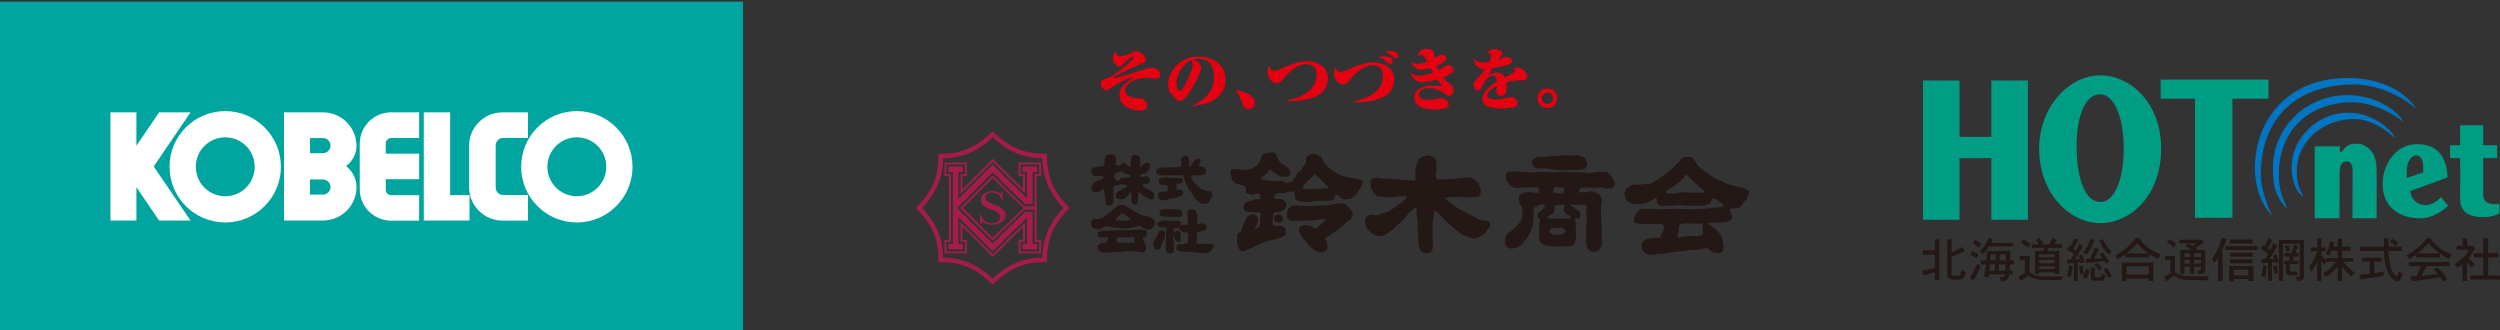 <?xml version="1.0" encoding="utf-8"?>
<!-- Generator: Adobe Illustrator 27.3.1, SVG Export Plug-In . SVG Version: 6.00 Build 0)  -->
<svg version="1.1" id="レイヤー_1" xmlns="http://www.w3.org/2000/svg" xmlns:xlink="http://www.w3.org/1999/xlink" x="0px"
	 y="0px" viewBox="0 0 757 100" style="enable-background:new 0 0 757 100;" xml:space="preserve">
<rect x="0" y="0" width="757" height="100" fill="#333333" stroke="none"/>
<style type="text/css">
	.st0{fill:#00A5A0;}
	.st1{fill:#FFFFFF;}
	.st2{fill:#009C84;}
	.st3{fill:#0075C1;}
	.st4{fill:#231815;}
	.st5{fill:#E50012;}
	.st6{fill:#A51C4B;}
</style>
<g>
	<g>
		<rect x="-0.01" y="0.5" class="st0" width="225" height="100"/>
		<g>
			<polygon class="st1" points="41.3,44.13 48.18,34.02 57.69,34.02 46.54,50.41 57.69,66.78 48.18,66.78 41.3,56.68 41.3,66.78 
				33.44,66.78 33.44,34.02 41.3,34.02 			"/>
			<g>
				<path class="st1" d="M68.2,33.64c-9.31,0-16.86,7.55-16.86,16.86c0,9.31,7.55,16.86,16.86,16.86c9.31,0,16.86-7.55,16.86-16.86
					C85.06,41.19,77.51,33.64,68.2,33.64 M68.2,59.42c-4.93,0-8.91-4-8.91-8.92c0-4.93,3.99-8.92,8.91-8.92
					c4.93,0,8.92,3.99,8.92,8.92C77.12,55.42,73.13,59.42,68.2,59.42"/>
				<path class="st1" d="M174.67,33.64c-9.31,0-16.86,7.55-16.86,16.86c0,9.31,7.55,16.86,16.86,16.86
					c9.31,0,16.86-7.55,16.86-16.86C191.53,41.19,183.98,33.64,174.67,33.64 M174.67,59.42c-4.93,0-8.92-4-8.92-8.92
					c0-4.93,3.99-8.92,8.92-8.92c4.93,0,8.92,3.99,8.92,8.92C183.59,55.42,179.6,59.42,174.67,59.42"/>
				<path class="st1" d="M104.81,50.3c1.86-1.44,3.14-3.59,3.14-6.12c0-5.61-4.55-10.16-10.16-10.16H86v32.76l11.8-0.01
					c5.61,0,10.16-4.54,10.16-10.16C107.95,54.09,106.66,51.74,104.81,50.3 M97.79,58.93l-3.93,0v-4.58h3.93
					c1.26,0,2.29,1.03,2.29,2.3C100.08,57.91,99.06,58.93,97.79,58.93 M97.79,46.38l-3.93,0V41.8h3.93c1.26,0,2.29,1.03,2.29,2.29
					C100.08,45.35,99.06,46.38,97.79,46.38"/>
				<path class="st1" d="M116.81,57.46v-3.2h10.11v-7.73h-10.11v-3.1c0-0.91,0.74-1.64,1.64-1.64h8.46v-7.77h-8.47
					c-5.25,0-9.51,4.25-9.51,9.51v13.77c0,5.24,4.25,9.51,9.51,9.51h8.47v-7.7h-8.46C117.55,59.1,116.81,58.37,116.81,57.46"/>
				<polygon class="st1" points="142.17,66.78 142.17,59.1 136.31,59.1 136.31,34.02 128.32,34.02 128.32,66.78 				"/>
				<path class="st1" d="M150.09,56.77V44.05c0-1.27,1.03-2.29,2.29-2.29h7.5v-7.74h-7.69c-5.61,0-10.16,4.55-10.16,10.16v12.46
					c0,5.61,4.55,10.16,10.16,10.16h7.69v-7.73h-7.5C151.12,59.07,150.09,58.04,150.09,56.77"/>
			</g>
		</g>
	</g>
	<g>
		<polygon class="st2" points="602.98,24.37 602.98,41.44 593.34,41.44 593.34,24.37 582.28,24.37 582.28,66.55 593.34,66.55 
			593.34,47.88 602.98,47.88 602.98,66.55 614.04,66.55 614.04,24.37 		"/>
		<polygon class="st2" points="686.89,24.09 654.25,24.09 654.25,29.89 664.63,29.89 664.63,65.95 675.98,65.95 675.98,29.89 
			686.89,29.89 		"/>
		<path class="st2" d="M635.93,22.8c-9.42,0.04-18.48,9.5-18.48,22.22c0,13.73,9.42,22.54,18.48,22.54
			c9.18,0,18.47-8.33,18.47-22.54C654.41,30.97,644.87,22.76,635.93,22.8z M635.93,61.16c-4.59-0.12-7-7-7.13-16.3
			c-0.13-9,2.31-16.3,7.13-16.3c4.47,0,7.13,7.49,7.13,16.3C643.07,54.88,640.04,61.27,635.93,61.16z"/>
		<path class="st3" d="M684.55,52.65c0.17-16.97,10.8-26.87,27.82-27.07c7.92-0.09,15.68,3.97,19.45,7.62
			c-4.35-6.7-12.38-9.59-21.12-9.59c-17.28,0-27.64,12-27.91,26.8c-0.12,6.73,2.43,12.31,5.22,14.74
			C686.3,62.23,684.51,56.4,684.55,52.65z"/>
		<path class="st3" d="M690.04,52.95c-0.01-14.37,10-21.98,22.33-21.98c5.38,0,11.57,2.9,15.46,5.92
			c-2.55-4.11-9.11-8.09-17.12-8.09c-12.42,0-22.48,9.84-22.48,21.98c0,5.73,0.79,8.77,4.47,12.68
			C691,59.35,690.05,57.68,690.04,52.95z"/>
		<path class="st3" d="M695.46,51.81c0-8.7,7.42-15.34,16.55-15.75c5.8-0.26,10.03,3,13.28,5.78c-1.21-2.66-6.76-7.73-14.25-7.73
			c-9.47,0-17.03,7.85-17.15,16.25c-0.06,4.16,1.57,8.38,3.62,9.11C696.67,57.66,695.46,56.39,695.46,51.81z"/>
		<path class="st2" d="M700.9,44.32V66.1h7.49c0,0,0.06-11.76,0.06-13.81c0-2.31,0.65-3.24,1.87-3.38c1.03-0.12,2.05,0.26,2.05,2.84
			c0,3.39-0.06,14.35-0.06,14.35h7.31c0,0,0.09-11.58,0-15.08c-0.12-4.77-2.14-6.14-4.1-7.19c-0.68-0.36-2.54-0.48-3.93-0.06
			c-0.8,0.25-1.64,1.01-1.99,1.57c-0.46,0.73-1.09,0.91-1.09,0.36c0-1.57,0-1.39,0-1.39H700.9z"/>
		<path class="st2" d="M739.11,59.71c-4.23,4.53-9.05,1.87-9.24-1.87l11.23-4.11c-0.18-6.7-3.5-10.27-9.66-10.08
			c-5.98,0.18-10.39,6.34-9.96,12.98c0.42,6.64,5.86,9.48,11.23,9.48c3.86,0,7.12-2.35,8.57-3.86L739.11,59.71z M729.94,47.94
			c1.21-1.46,2.6-1.02,3.26,0.06c0.62,1.02,0.54,2.58,0.54,4.23l-4.95,1.63C728.73,51.08,728.73,49.4,729.94,47.94z"/>
		<path class="st2" d="M751.91,58.81c0-0.81,0-5.95,0-10.93h4.23v-3.92h-4.23c0-3.4,0-6.04,0-6.04h-7c0,0,0.01,2.6,0.02,6.04h-3.04
			v3.92h3.05c0.01,5.25,0.01,10.88-0.03,12.32c-0.06,2.66,1.26,5.32,6.34,5.55c2.66,0.12,4.22-0.54,5.55-1.03V61.7
			C752.03,62.43,751.91,59.71,751.91,58.81z"/>
		<g>
			<path class="st4" d="M585.89,75.81v-3.33h1.32v12.4h-1.32v-2.47l-3.5,0.98l-0.4-1.38c1.65-0.31,2.95-0.59,3.9-0.86v-4.02h-3.62
				v-1.32H585.89z M589.62,83.45V72.48h1.32v3.9l2.18-1.03c0.19-0.08,0.37-0.17,0.55-0.29c0.17-0.11,0.33-0.21,0.49-0.29l0.8,1.26
				c-1.15,0.54-2.49,1.11-4.02,1.72v5.22c0,0.19,0.04,0.33,0.11,0.4c0.08,0.08,0.33,0.11,0.75,0.11h0.92c0.38,0,0.59-0.02,0.63-0.06
				c0.04-0.04,0.13-0.17,0.29-0.4c0.08-0.27,0.17-0.71,0.29-1.32c0.57,0.34,1.03,0.56,1.38,0.63c-0.27,0.96-0.55,1.59-0.86,1.9
				c-0.27,0.27-0.79,0.4-1.55,0.4h-1.09c-0.84,0-1.42-0.12-1.72-0.35C589.77,84.11,589.62,83.83,589.62,83.45z"/>
			<path class="st4" d="M597.71,81.95l1.03-2.07c0.08,0.04,0.19,0.12,0.34,0.23c0.15,0.11,0.38,0.31,0.69,0.57
				c-0.76,1.65-1.49,3.08-2.18,4.31l-1.21-0.8c0.23-0.35,0.43-0.67,0.6-0.98C597.17,82.91,597.41,82.49,597.71,81.95z M596.62,77.07
				l0.69-1.03c0.42,0.19,1.02,0.52,1.78,0.98l-0.63,1.15C597.39,77.51,596.77,77.15,596.62,77.07z M599.89,73.91l-0.75,1.09
				c-0.15-0.15-0.44-0.4-0.86-0.75c-0.42-0.34-0.73-0.57-0.92-0.69l0.69-0.98c0.11,0.04,0.23,0.1,0.34,0.17
				c0.12,0.08,0.21,0.15,0.29,0.23c0.08,0,0.19,0.06,0.35,0.17C599.07,73.21,599.36,73.45,599.89,73.91z M602.19,72.02l1.26,0.4
				l-0.57,1.15h6.6v1.09h-7.23c-0.31,0.54-0.63,1-0.98,1.38c-0.11,0.12-0.2,0.21-0.26,0.29c-0.06,0.08-0.28,0.31-0.66,0.69
				c-0.31-0.42-0.59-0.73-0.86-0.92c0.69-0.65,1.11-1.13,1.26-1.43C600.98,74.32,601.46,73.44,602.19,72.02z M601.67,75.98h7.06
				l-0.06,2.87h1.15v1.21h-1.21c-0.04,0.23-0.06,0.55-0.06,0.97c0,0.46-0.02,0.77-0.06,0.92h0.98v1.09h-1.09
				c-0.11,0.88-0.31,1.4-0.57,1.55c-0.35,0.31-1,0.53-1.95,0.69c-0.08-0.38-0.13-0.63-0.17-0.75c-0.15-0.31-0.27-0.52-0.35-0.63
				h1.03c0.23,0,0.36-0.02,0.4-0.06c0.11-0.08,0.19-0.34,0.23-0.8h-4.71l-0.11,0.98l-1.38-0.17c0.15-0.92,0.32-2.18,0.52-3.79h-1.44
				v-1.21h1.55L601.67,75.98z M604.14,80.06h-1.61l-0.12,1.89h1.55C604.01,81.19,604.07,80.56,604.14,80.06z M602.65,78.85h1.61
				l0.06-1.78h-1.55L602.65,78.85z M607.3,80.06h-1.95l-0.17,1.89h2.01C607.26,80.69,607.3,80.06,607.3,80.06z M607.42,77.07h-1.89
				c-0.04,0.27-0.06,0.86-0.06,1.78h1.89C607.4,78.43,607.42,77.84,607.42,77.07z"/>
			<path class="st4" d="M611.55,78.68v-1.21h2.99v4.94c0.65,0.46,1.3,0.79,1.95,0.98c0.92,0.23,2.03,0.35,3.33,0.35h2.81
				c0.88,0,1.59-0.02,2.12-0.06c-0.23,0.38-0.4,0.76-0.52,1.15c-3.52,0-5.47-0.02-5.86-0.06c-0.84-0.04-1.66-0.17-2.47-0.4
				c-0.61-0.19-1.19-0.5-1.72-0.92c-0.8,0.57-1.59,1.13-2.35,1.66l-0.69-1.32l1.95-1.09v-4.02H611.55z M611.95,73.4l0.8-0.98
				c0.5,0.31,1.21,0.8,2.12,1.49l-0.8,1.15C613.27,74.34,612.56,73.78,611.95,73.4z M621.94,73.97h2.53v1.09h-4.19l-0.29,0.92h3.56
				v6.95h-1.38v-0.46h-4.71v0.46h-1.26v-6.95h2.53l0.17-0.92h-3.67v-1.09h2.18c-0.23-0.42-0.54-0.84-0.92-1.27l1.09-0.63
				c0.04,0.04,0.42,0.54,1.15,1.49l-0.69,0.4h2.47c0.12-0.23,0.25-0.48,0.4-0.75c0.15-0.27,0.36-0.65,0.63-1.15l1.26,0.63
				C622.77,72.75,622.48,73.17,621.94,73.97z M622.17,77.88v-0.86h-4.71v0.86H622.17z M622.17,79.71v-1.03h-4.71v1.03H622.17z
				 M622.17,81.43v-0.8h-4.71v0.8H622.17z"/>
			<path class="st4" d="M631.24,79.43l-1.15,0.29l-0.12-0.29l-0.8,0.06v5.63h-1.26V79.6c-0.38,0.08-0.99,0.15-1.84,0.23l-0.17-1.26
				h1.21l0.92-1.67c-0.92-0.61-1.65-1.05-2.18-1.32l0.52-0.98l0.46,0.23c0.61-1.11,1.05-2.01,1.32-2.7l1.21,0.46
				c-0.38,0.73-0.9,1.66-1.55,2.81l0.8,0.52l0.98-2.07l1.21,0.57l-2.47,4.14c0.34,0,0.82-0.04,1.44-0.12l-0.34-0.98l1.09-0.34
				C630.84,77.97,631.09,78.74,631.24,79.43z M627.05,83.79l-1.09-0.11c0.27-1.07,0.44-2.16,0.52-3.27l1.09,0.17
				C627.53,81.49,627.36,82.56,627.05,83.79z M630.96,82.81l-1.03,0.17c-0.23-1-0.36-1.78-0.4-2.36l1.03-0.17
				C630.59,80.77,630.73,81.55,630.96,82.81z M631.65,81.38l1.09,0.4c-0.31,1-0.61,1.88-0.92,2.64l-1.15-0.46
				C630.9,83.5,631.22,82.64,631.65,81.38z M631.82,77.13l-1.09-0.69c0.46-0.5,0.88-1.05,1.26-1.67c0.34-0.65,0.71-1.45,1.09-2.41
				l1.15,0.34c-0.54,1.27-0.9,2.09-1.09,2.47C632.6,76.06,632.16,76.71,631.82,77.13z M634.29,75.01l1.26,0.4l-1.44,2.93
				c1.15-0.08,1.99-0.13,2.53-0.17c-0.38-0.61-0.67-1-0.86-1.15l0.92-0.63c0.84,1.11,1.49,2.07,1.95,2.87l-1.03,0.57
				c-0.11-0.19-0.19-0.35-0.23-0.49c-0.04-0.13-0.1-0.22-0.17-0.26c-2.34,0.27-4.17,0.46-5.51,0.57l-0.23-1.2l1.38-0.06
				C633.2,77.7,633.67,76.58,634.29,75.01z M633.08,84.13v-3.16h1.21v2.7c0,0.08,0.02,0.13,0.06,0.17l0.11,0.11h1.09
				c0.31,0,0.5-0.04,0.57-0.11c0.12-0.31,0.19-0.63,0.23-0.98c0.15,0.04,0.3,0.09,0.43,0.14c0.13,0.06,0.26,0.12,0.37,0.17
				c0.11,0.06,0.23,0.11,0.34,0.15c-0.12,0.61-0.27,1.07-0.46,1.38c-0.19,0.19-0.38,0.29-0.57,0.29h-2.01
				c-0.46,0-0.78-0.06-0.98-0.17C633.21,84.67,633.08,84.44,633.08,84.13z M634.23,80.17l0.86-0.63c0.31,0.34,0.79,0.92,1.44,1.72
				l-0.98,0.69c-0.08-0.19-0.26-0.47-0.55-0.83C634.72,80.76,634.46,80.44,634.23,80.17z M639.45,76.27
				c-0.23,0.15-0.54,0.42-0.92,0.8c-0.73-0.73-1.32-1.43-1.78-2.12c-0.42-0.69-0.77-1.42-1.03-2.18l1.09-0.34
				c0.38,0.96,0.75,1.65,1.09,2.07C638.29,75.06,638.8,75.66,639.45,76.27z M636.99,81.55l1.03-0.52c0.8,1.38,1.28,2.26,1.43,2.64
				l-1.09,0.52C637.9,83.27,637.44,82.39,636.99,81.55z"/>
			<path class="st4" d="M646.86,71.9l1.44,0.57l-0.23,0.23c1,1.07,1.57,1.69,1.72,1.84c0.38,0.31,0.99,0.71,1.84,1.21
				c0.57,0.38,1.47,0.84,2.7,1.38c-0.34,0.42-0.65,0.84-0.92,1.26c-0.92-0.46-1.8-0.96-2.64-1.49v1.09h-7.18v-1.03
				c-0.84,0.65-1.65,1.19-2.41,1.61c-0.15-0.42-0.38-0.8-0.69-1.15c1.26-0.73,2.3-1.42,3.1-2.07
				C644.74,74.39,645.83,73.24,646.86,71.9z M642.5,85.11v-5.63h9.53v5.63h-1.38v-0.8h-6.72v0.8H642.5z M647.21,73.57
				c-0.92,0.99-1.51,1.59-1.78,1.78c-0.15,0.19-0.65,0.65-1.49,1.38h6.66c-0.8-0.54-1.46-1.03-1.95-1.49
				C648.37,74.97,647.89,74.41,647.21,73.57z M650.65,83.16v-2.53h-6.72v2.53H650.65z"/>
			<path class="st4" d="M655.53,78.68v-1.21h3.04v4.88c0.42,0.34,0.84,0.59,1.26,0.75c0.54,0.23,0.99,0.36,1.38,0.4
				c0.69,0.12,1.57,0.17,2.64,0.17h1.61h3.39c-0.27,0.72-0.4,1.13-0.4,1.21l-3.5-0.06c-1.49,0-2.66-0.04-3.5-0.11
				c-0.54-0.04-1.09-0.17-1.66-0.4c-0.38-0.15-0.88-0.44-1.49-0.86c-1.42,1.11-2.18,1.7-2.3,1.78l-0.75-1.32l1.95-1.21v-4.02H655.53
				z M656.1,73.4l0.75-0.98c0.69,0.34,1.42,0.82,2.18,1.43l-0.86,1.15c-0.19-0.19-0.38-0.38-0.57-0.58c-0.19-0.19-0.32-0.3-0.4-0.34
				C656.93,73.86,656.56,73.63,656.1,73.4z M659.9,72.59h6.66l0.17-0.06l0.57,0.92c-0.38,0.27-0.79,0.54-1.21,0.8
				c-0.42,0.27-0.82,0.54-1.21,0.8l0.46,0.29l-0.4,0.34h2.81v6.31c0,0.27-0.08,0.46-0.23,0.58c-0.27,0.19-0.86,0.38-1.78,0.57
				c-0.04-0.31-0.19-0.73-0.46-1.26h0.98c0.08,0,0.11-0.02,0.11-0.06c0.04-0.04,0.06-0.08,0.06-0.11v-0.98h-2.01v2.12h-1.26v-2.12
				h-1.72v2.18h-1.26v-7.23h3.5c-0.84-0.5-1.45-0.86-1.84-1.09l0.75-0.86l1.38,0.69l0.98-0.75h-5.05V72.59z M663.17,77.82v-1.09
				h-1.72v1.09H663.17z M663.17,79.77v-1.09h-1.72v1.09H663.17z M666.44,77.82v-1.09h-2.01v1.09H666.44z M666.44,79.77v-1.09h-2.01
				v1.09H666.44z"/>
			<path class="st4" d="M672.99,75.41v9.76h-1.38v-7.06c-0.5,0.77-0.84,1.26-1.03,1.49c0-0.04-0.25-0.44-0.75-1.21
				c0.84-1.34,1.43-2.37,1.78-3.1c0.31-0.65,0.69-1.78,1.15-3.39l1.44,0.57c-0.12,0.23-0.36,0.86-0.75,1.89
				C673.37,74.56,673.22,74.91,672.99,75.41z M673.85,75.69v-1.15h9.7v1.15H673.85z M674.99,85.17v-4.6h7.35v4.54h-1.55v-0.63h-4.42
				v0.69H674.99z M675.17,77.7v-1.15h6.95v1.15H675.17z M675.17,79.71v-1.21h6.95v1.21H675.17z M675.23,73.74v-1.2h6.89v1.2H675.23z
				 M680.8,83.39v-1.72h-4.42v1.72H680.8z"/>
			<path class="st4" d="M688.55,78.34l-0.29-0.98l1.03-0.35c0.31,0.77,0.54,1.55,0.69,2.35l-1.09,0.34l-0.06-0.34l-0.86,0.06v5.63
				h-1.21v-5.51l-1.9,0.17l-0.17-1.26h1.26l0.81-1.55c-0.42-0.38-1.15-0.88-2.18-1.49l0.69-1.09l0.46,0.29
				c0.42-0.76,0.82-1.61,1.2-2.52l1.15,0.57c-0.11,0.15-0.57,1.02-1.38,2.58l0.69,0.46c0.46-0.92,0.78-1.61,0.98-2.07l1.21,0.69
				l-2.3,4.08C687.66,78.39,688.08,78.37,688.55,78.34z M685.85,83.85c-0.11-0.04-0.29-0.08-0.52-0.11
				c-0.23-0.04-0.44-0.08-0.63-0.11c0.34-1.42,0.54-2.53,0.57-3.33l1.15,0.29C686.3,81.61,686.11,82.7,685.85,83.85z M689.75,82.64
				c-0.23,0.04-0.57,0.13-1.03,0.29c-0.15-0.57-0.29-1.38-0.4-2.41l1.09-0.17C689.48,81.03,689.6,81.8,689.75,82.64z M690.04,85.05
				v-12.4h7.58v11.2c0,0.38-0.11,0.65-0.34,0.8c-0.16,0.15-0.69,0.32-1.61,0.52c-0.08-0.31-0.23-0.77-0.46-1.38h0.98
				c0.08,0,0.13-0.02,0.17-0.06v-0.06V73.8h-5.11v11.26H690.04z M695.9,74.43l-0.86,2.13h0.98v1.09h-1.67v1.32h1.61v0.98h-2.58v1.89
				c0,0.15,0.02,0.25,0.06,0.29c0.08,0.08,0.13,0.12,0.17,0.12h2.07v1.09h-1.95c-0.65,0-1.05-0.08-1.21-0.23
				c-0.23-0.19-0.34-0.42-0.34-0.69v-2.47h-0.52v-0.98h1.55v-1.32h-1.49v-1.09h2.18c0.08-0.15,0.23-0.61,0.46-1.38
				c0.15-0.46,0.27-0.84,0.34-1.15L695.9,74.43z M691.82,74.6l1.03-0.4c0.19,0.27,0.42,0.82,0.69,1.67l-1.09,0.4
				c-0.04-0.15-0.1-0.38-0.2-0.69C692.15,75.27,692.01,74.95,691.82,74.6z"/>
			<path class="st4" d="M699.63,74.95h2.01v-2.76h1.26v2.76h1.32v1.15h-1.32v1.21c0.49,0.57,1.03,1.11,1.61,1.61v-0.75h3.33v-2.24
				h-1.78l-0.69,1.43c-0.04-0.04-0.1-0.07-0.17-0.09c-0.08-0.02-0.22-0.07-0.43-0.14c-0.21-0.08-0.39-0.15-0.54-0.23
				c0.5-1.03,0.78-1.68,0.86-1.95c0.15-0.38,0.33-1,0.52-1.84l1.26,0.34l-0.4,1.26h1.38v-2.47h1.32v2.47h2.64v1.21h-2.64v2.24h3.39
				v1.09h-2.93c1,1.38,2.14,2.51,3.45,3.39c-0.61,0.54-0.98,0.9-1.09,1.09c-1.15-1.03-2.08-2.03-2.81-2.99v4.31h-1.32v-4.37
				c-0.57,0.69-1.21,1.34-1.89,1.95c-0.42,0.42-0.96,0.82-1.61,1.21c-0.04-0.08-0.36-0.4-0.98-0.98c0.77-0.5,1.49-1.03,2.18-1.61
				c0.5-0.42,1.11-1.09,1.84-2.01h-2.87v-0.12c-0.15,0.15-0.38,0.48-0.69,0.98c-0.16-0.15-0.46-0.5-0.92-1.03v6.03h-1.26v-5.74
				c-0.15,0.27-0.77,1.28-1.84,3.04c-0.12-0.69-0.31-1.24-0.57-1.66c1.11-1.49,1.91-3.04,2.41-4.65h-2.01V74.95z"/>
			<path class="st4" d="M715.13,79.2v-1.15h6.03v1.15h-2.24v3.5l2.87-0.52v1.32l-6.95,1.15l-0.29-1.38c0.23,0,1.22-0.13,2.99-0.4
				V79.2H715.13z M723.22,74.72h4.02v1.26h-4.02c0.04,1.57,0.23,3.02,0.57,4.36c0.27,1.15,0.67,2.07,1.21,2.76
				c0.27,0.38,0.5,0.57,0.69,0.57c0.12,0,0.19-0.06,0.23-0.17c0.12-0.15,0.23-0.59,0.34-1.32c0.34,0.23,0.77,0.46,1.26,0.69
				c-0.27,1-0.55,1.67-0.86,2.01c-0.19,0.19-0.42,0.29-0.69,0.29c-0.42,0-0.9-0.23-1.43-0.69c-0.77-0.61-1.38-1.59-1.84-2.93
				c-0.46-1.3-0.74-3.16-0.86-5.57h-7.23v-1.26h7.23v-2.53h1.44C723.24,72.73,723.22,73.57,723.22,74.72z M723.68,73.11l0.8-0.8
				c0.65,0.42,1.24,0.88,1.78,1.38l-0.86,0.86C725.1,74.24,724.53,73.76,723.68,73.11z"/>
			<path class="st4" d="M735,71.96l1.49,0.52l-0.23,0.23c1,1.11,1.93,1.99,2.81,2.64c0.88,0.57,2.03,1.18,3.44,1.84
				c-0.12,0.11-0.23,0.23-0.34,0.34c-0.12,0.11-0.21,0.21-0.29,0.29c-0.15,0.23-0.27,0.42-0.34,0.57c-1.07-0.5-1.97-1.01-2.7-1.55
				v1.15h-7.12v-0.98c-0.69,0.54-1.46,1.02-2.3,1.44c-0.12-0.19-0.36-0.56-0.75-1.09c0.95-0.5,1.64-0.92,2.07-1.26
				c0.73-0.53,1.46-1.13,2.18-1.78C733.58,73.67,734.27,72.88,735,71.96z M729.37,80.57v-1.21h12.29v1.21h-6.95l-1.49,2.93
				c1.03-0.04,2.68-0.21,4.94-0.52l-1.21-1.38l1.03-0.63c1.07,1,1.67,1.59,1.78,1.78c0.61,0.77,1.05,1.34,1.32,1.72l-1.26,0.86
				c-0.38-0.61-0.67-1.07-0.86-1.38c-1,0.15-1.74,0.26-2.24,0.31c-0.5,0.06-1.05,0.15-1.67,0.26L731.66,85l-1.38,0.17l-0.46-1.44
				l1.9-0.11l1.26-3.04H729.37z M735.4,73.57c-1.42,1.53-2.53,2.6-3.33,3.21h6.66c-1-0.84-1.65-1.4-1.95-1.66
				C736.43,74.77,735.97,74.26,735.4,73.57z"/>
			<path class="st4" d="M745.67,74.43v-2.3h1.38v2.3h1.44l0.12-0.06l0.86,0.86l-1.32,2.01c-0.16,0.27-0.38,0.55-0.69,0.86
				c0.61,0.73,1.26,1.38,1.95,1.95c-0.12,0.11-0.23,0.24-0.34,0.37c-0.12,0.13-0.31,0.33-0.57,0.6c-0.46-0.42-0.96-0.94-1.49-1.55
				v5.63h-1.38v-5.23c-0.5,0.5-1.01,0.9-1.55,1.21c-0.34-0.53-0.61-0.9-0.8-1.09c0.15-0.12,0.34-0.25,0.57-0.4
				c0.23-0.15,0.44-0.3,0.63-0.43c0.19-0.13,0.32-0.24,0.4-0.31c0.69-0.57,1.16-1.03,1.43-1.38c0.23-0.31,0.45-0.6,0.66-0.89
				c0.21-0.29,0.43-0.6,0.66-0.95h-3.79v-1.21H745.67z M751.93,76.67v-4.48h1.49v4.48h3.1v1.26h-3.1v5.51h3.56v1.21h-8.9v-1.21h3.85
				v-5.51h-2.87v-1.26H751.93z"/>
		</g>
	</g>
	<g>
		<g>
			<path class="st5" d="M343.09,23.3c-1.14,0.16-5.53,2.43-6.41,3.04c-0.39,0.26-0.45,0.3-0.83,0.63c-0.25,0.22-0.43,0.34-0.79,0.34
				c-0.98,0-1.81-1.03-1.81-2.09c0-0.89,0.3-0.97,1.82-1.48c1.34-0.42,2.82-1.32,5.9-3.89c0.83-0.69,1.82-1.62,2.23-2.23
				c0.12-0.16,0.14-0.26,0.14-0.36c0-0.1-0.06-0.18-0.23-0.18c-0.73,0-2.37,1.64-3.06,2.37c-0.32,0.32-0.65,0.67-1.13,0.67
				c-0.72,0-1.95-1.01-1.95-2.55c0-0.81,0.28-1.46,0.91-1.94c0.16,0.75,0.28,1.36,1.33,1.36c0.61,0,1.93-0.18,3.67-1.06
				c0.86-0.43,0.95-0.46,1.22-0.46c0.93,0,2.84,1.38,2.84,2.68c0,0.61-0.22,0.71-1.18,1.05c-0.89,0.35-6.67,3.06-7.98,3.83
				c-0.16,0.1-0.54,0.32-0.54,0.45c0,0.12,0.18,0.14,0.24,0.14c0.41,0,1.2-0.24,1.36-0.28c1.8-0.53,7.13-2.11,8.94-2.71
				c0.32-0.1,0.57-0.14,0.85-0.14c1.27,0,2.71,0.81,2.71,2.13c0,0.75-0.36,1.16-1.52,1.16c-0.25,0-0.61-0.04-0.89-0.08
				c-0.46-0.06-1.03-0.12-1.8-0.12c-2.8,0-4.78,1.12-5.6,1.87c-0.63,0.57-0.85,1.16-0.85,1.8c0,1.22,0.91,2.19,2.88,2.42
				c0.35,0.04,1.86,0.06,2.17,0.14c0.83,0.22,1.62,1.16,1.62,2.27c0,0.79-0.83,1.44-2.01,1.44c-2.31,0-6.36-1.36-6.36-4.66
				c0-2.35,1.42-3.53,4.18-5.33L343.09,23.3z"/>
			<path class="st5" d="M356.2,25.24c0,0.97,0.47,2.31,0.99,2.31c0.59,0,1.28-1.27,1.78-2.21c0.29-0.55,2.17-4.07,2.17-5.92
				c0-0.55-0.12-0.81-0.32-1.26C358.8,18.94,356.2,22.1,356.2,25.24z M360.84,31.99c0.61-0.25,2-0.79,3.54-2.03
				c2.76-2.21,3.22-4.85,3.22-6.81c0-1.13-0.22-2.8-1.24-4.05c-0.73-0.89-1.94-1.3-3.32-1.3c-0.22,0-0.63,0-1.76,0.16
				c1.34,0.26,2.43,1.7,2.43,2.57c0,1.34-2.13,5.31-3.55,7.48c-1.02,1.55-1.93,2.53-3.12,2.53c-0.57,0-0.87-0.26-1.36-1.04
				c-0.45-0.7-0.53-0.75-1.12-1.21c-0.75-0.59-0.87-2.33-0.87-2.83c0-3.35,3.18-8.35,9.3-8.35c3.5,0,8.09,1.91,8.09,7.05
				c0,1.76-0.53,4.05-3.16,5.86c-1.5,1.03-3.16,1.64-7.09,2.07V31.99"/>
			<path class="st5" d="M374.5,27.39c1.01,0.16,2.6,0.41,3.97,1.34c0.79,0.55,1.5,1.28,1.5,2.43c0,1.3-1,1.87-1.93,1.87
				c-1.22,0-1.6-0.79-1.89-1.64c-0.65-1.97-0.83-2.53-1.84-3.67L374.5,27.39z"/>
			<path class="st5" d="M389.64,30.47c2.84-0.71,5.04-1.54,6.61-2.84c1.74-1.46,2.41-3.44,2.41-5.11c0-1.07-0.27-1.64-0.57-2.05
				c-0.58-0.75-1.66-1.05-2.41-1.05c-0.75,0-2.96,0.2-5.61,2.83c-0.61,0.61-0.93,1-1.52,1.74c-0.61,0.77-1.19,1.28-1.96,1.28
				c-1.25,0-2.78-1.56-2.78-3.4c0-0.87,0.29-1.42,0.57-1.93c0.18,0.71,0.38,1.5,1.4,1.5c0.51,0,0.97-0.16,1.44-0.37
				c4.06-1.68,4.52-1.86,5.72-2.17c1.07-0.24,2.17-0.38,2.9-0.38c2.43,0,6.24,1.31,6.24,5.14c0,1.03-0.31,3.3-2.21,4.7
				c-2.98,2.19-7.99,2.29-10.21,2.23V30.47z"/>
			<path class="st5" d="M421.06,15.43c1.72,0,2.35,0.81,2.35,1.4c0,0.31-0.22,0.79-0.75,0.79c-0.28,0-0.34-0.06-0.87-0.5
				c-0.89-0.75-1.56-1.06-2.45-1.42C419.71,15.6,420.26,15.43,421.06,15.43z M418.94,17.02c1.11,0,2.74,0.29,2.74,1.54
				c0,0.47-0.34,0.79-0.75,0.79c-0.3,0-0.38-0.08-1.16-0.75c-1.01-0.89-1.7-1.16-2.4-1.36C417.58,17.16,418.11,17.02,418.94,17.02
				 M409.74,30.8c2.83-0.71,5.04-1.54,6.6-2.84c1.75-1.45,2.41-3.44,2.41-5.11c0-1.07-0.26-1.64-0.57-2.04
				c-0.59-0.75-1.66-1.05-2.41-1.05c-0.75,0-2.96,0.2-5.62,2.84c-0.61,0.61-0.93,1-1.52,1.74c-0.61,0.77-1.19,1.28-1.97,1.28
				c-1.26,0-2.78-1.56-2.78-3.4c0-0.88,0.28-1.42,0.57-1.93c0.19,0.71,0.39,1.5,1.4,1.5c0.51,0,0.97-0.16,1.44-0.36
				c4.06-1.69,4.52-1.86,5.71-2.17c1.07-0.24,2.17-0.38,2.9-0.38c2.43,0,6.24,1.32,6.24,5.14c0,1.04-0.3,3.31-2.21,4.7
				c-2.97,2.19-7.98,2.29-10.21,2.23V30.8"/>
			<path class="st5" d="M429.17,16.93c0.34-0.95,0.87-2.15,2.82-2.15c1.19,0,2.2,0.59,2.23,1.26c0,0.62,0.02,0.77,0.1,1.58
				c0.16-0.09,0.87-0.56,1.01-0.67c0.45-0.26,0.73-0.38,1.13-0.38c0.26,0,1.48,0.14,1.48,1.05c0,0.73-0.79,1.32-2.98,2.31
				c0.2,0.49,0.32,0.73,0.61,1.28c0.18-0.1,0.79-0.42,1.12-0.65c0.73-0.51,1.23-0.87,1.82-0.87c0.56,0,1.6,0.47,1.6,1.46
				c0,0.45,0,0.97-3.12,2.27c0.83,1.07,1.04,1.24,2.37,2.23c0.23,0.16,0.75,0.63,0.75,1.52c0,1.17-0.75,1.91-1.48,1.91
				c-0.33,0-0.4-0.06-1.2-0.75c-0.36-0.31-1.1-0.69-1.54-0.89c-1.3-0.59-2.49-0.73-3.35-0.73c-1.78,0-2.88,0.52-2.88,1.92
				c0,1.21,1.08,1.58,2.8,1.58c1.22,0,2.29-0.2,2.74-0.3c0.63-0.14,1.08-0.25,1.26-0.25c1.01,0,2.23,1.19,2.23,2
				c0,0.23-0.12,0.71-0.73,1.02c-0.81,0.4-2.46,0.5-3.39,0.5c-1.01,0-6.31,0-6.31-3.69c0-2.04,1.77-3.53,5.46-3.53
				c1.01,0,2.13,0.12,2.67,0.16c0,0,0.1,0.02,0.14,0.02c0.04,0,0.1,0,0.1-0.08c0-0.06-0.02-0.14-0.08-0.2
				c-0.73-0.91-1.01-1.32-1.38-1.82c-2.05,0.61-3.63,0.83-4.52,0.83c-2.41,0-3.32-1.89-3.58-2.9c0.49,0.35,1.29,0.93,2.77,0.93
				c0.24,0,1.72,0,4.03-0.91c-0.26-0.49-0.45-0.79-0.75-1.38c-0.57,0.18-1.81,0.55-2.84,0.55c-0.81,0-2.37-0.53-3.02-2.23
				c1.05,0.38,1.88,0.38,2.02,0.38c0.75,0,1.68-0.2,2.88-0.64c-0.65-1.3-1-2.01-1.79-2.01c-0.45,0-0.83,0.2-1.12,0.35L429.17,16.93z
				"/>
			<path class="st5" d="M458.53,21.86c0.08-0.06,0.29-0.26,0.29-0.46c0-0.37-0.41-0.45-0.75-0.53c0.31-0.18,0.71-0.42,1.32-0.42
				c1.58,0,3,1.52,3,2.61c0,1.26-0.8,1.26-1.15,1.26h-1.48c-1.24,0.08-2.45,0.3-3.67,0.61c0.06,0.35,0.14,0.79,0.14,1.5
				c0,1.01-0.18,1.88-0.61,2.19c-0.26,0.2-0.67,0.4-1.17,0.4c-0.63,0-1.38-0.39-1.38-1.44c0-0.26,0.16-1.38,0.18-1.62
				c-0.46,0.24-2.89,1.58-2.89,2.86c0,1.19,1.72,1.32,2.61,1.32c0.77,0,2.07-0.16,3.79-0.63c0.37-0.08,0.59-0.14,0.83-0.14
				c0.49,0,1.99,0.61,1.99,1.86c0,0.47-0.31,0.83-0.59,1c-0.73,0.42-2.82,0.63-4.14,0.63c-0.31,0-3.94-0.02-5.17-1.12
				c-0.59-0.54-0.79-1.28-0.79-1.76c0-0.89,0.35-1.76,0.92-2.45c1.27-1.52,2.77-2.42,3.44-2.8c-0.04-0.97-0.16-1.82-1.15-1.82
				c-1.11,0-2.15,0.91-2.84,2.31c-0.85,1.76-1.12,2.15-1.7,2.15c-1.26,0-1.36-1.7-1.36-1.82c0-0.36,0.07-0.71,1.11-1.76
				c1.22-1.25,1.99-2.39,2.32-2.88c-1.02-0.02-3.06-0.26-3.37-3.1c0.95,0.85,1.52,1.07,3.2,1.07c0.64,0,1.07-0.04,1.4-0.08
				c0.43-0.87,0.73-1.68,0.73-2c0-0.75-0.91-0.73-1.4-0.72c0.35-0.44,0.93-1.21,2.41-1.21c1.16,0,2.03,0.55,2.25,0.75
				c0.16,0.14,0.16,0.3,0.16,0.36c0,0.3-0.16,0.51-0.46,0.87c-0.16,0.21-0.79,1.1-0.94,1.26c0.41-0.14,0.91-0.34,1.89-0.77
				c0.14-0.08,0.37-0.16,0.55-0.16c0.49,0,1.81,0.63,1.81,1.26c0,0.47-0.27,0.79-0.79,1.01c-1.24,0.49-2.45,0.75-5.11,1.19
				c-0.16,0.26-0.87,1.42-1.02,1.64c-0.08,0.14-0.16,0.26-0.36,0.57c0.46-0.33,1.22-0.86,2.47-0.86c1.82,0,2.33,0.99,2.57,1.46
				C456.08,23.17,458.31,22.06,458.53,21.86z"/>
			<path class="st5" d="M468.55,28.06c-0.95,0-1.71,0.75-1.71,1.7c0,0.93,0.75,1.68,1.71,1.68c0.93,0,1.68-0.75,1.68-1.68
				C470.22,28.81,469.48,28.06,468.55,28.06z M468.53,32.74c-1.64,0-2.98-1.33-2.98-2.98c0-1.66,1.34-3,3-3c1.64,0,2.98,1.33,2.98,3
				C471.52,31.41,470.19,32.74,468.53,32.74"/>
		</g>
		<path class="st4" d="M473.44,69.2c-0.02-0.01-0.04-0.02-0.05-0.04c-0.21-0.16-0.46-0.26-0.73-0.25c-0.1,0-0.22,0.07-0.31,0.07
			c-0.1,0-0.17,0-0.26,0c-0.17,0.02-0.34,0.02-0.52,0.05c-0.09,0.01-0.18,0.06-0.25,0.08c-0.16,0.03-0.34,0-0.5-0.01
			c-0.18-0.02-0.35-0.04-0.53-0.03c-0.18,0-0.31,0-0.47,0.08c-0.17,0.1-0.34,0.32-0.46,0.46c-0.1,0.14-0.22,0.43-0.17,0.59
			c0.06,0.19,0.34,0.34,0.49,0.44c0.11,0.08,0.24,0.14,0.35,0.22c0.1,0.07,0.15,0.18,0.25,0.22c0.28,0.11,0.7,0,1,0
			c0.31,0,0.64,0.02,0.95-0.01c0.19-0.02,0.4,0,0.58-0.07c0.08-0.03,0.15-0.07,0.22-0.09c0.15-0.04,0.46-0.09,0.54-0.25
			c0.04-0.1-0.03-0.12,0.04-0.21c0.05-0.06,0.4-0.2,0.4-0.27c0-0.14-0.01-0.29-0.01-0.44c-0.18-0.08-0.17-0.18-0.29-0.32
			C473.62,69.33,473.52,69.26,473.44,69.2z M508.44,68.47c-0.07,0.1-0.13,0.2-0.14,0.29c-0.03,0.19,0.06,0.33,0.07,0.55
			c0,0.24-0.03,0.53-0.09,0.77c-0.11,0.46-0.36,1-0.37,1.47c-0.02,0.54,0.62,0.34,0.94,0.25c0.55-0.17,1.01-0.15,1.58-0.22
			c0.26-0.03,0.51-0.07,0.77-0.1c0.66-0.08,1.35,0.01,2.04,0c0.28,0,0.59,0.02,0.86-0.01c0.27-0.03,0.5-0.14,0.77-0.16
			c0.5-0.04,0.82-0.05,0.76-0.7c-0.07-0.67-0.06-1.32-0.08-2c-0.02-0.45,0.08-0.51,0.22-0.94c-0.04,0.13-2.67,0.02-2.95,0.02
			c-0.93,0-1.86-0.04-2.79-0.01c-0.36,0.01-0.68,0.05-0.98,0.21C508.87,68.01,508.6,68.24,508.44,68.47 M343.41,73.43
			c0.04-0.05,0.06-0.14,0.07-0.19c0.04-0.19,0.02-0.37,0.03-0.55c0.01-0.11,0-0.19-0.01-0.29c-0.01-0.1,0.02-0.2-0.01-0.29
			c-0.06-0.24-0.37-0.25-0.58-0.24c-0.17,0-0.34-0.04-0.51-0.02c-0.15,0.02-0.31,0.02-0.47,0.02c-0.4,0-0.83,0.05-1.23,0.05
			c-0.65,0.01-1.31-0.02-1.96-0.01c-0.29,0.01-0.51,0.08-0.63,0.4c-0.08,0.2,0.02,0.42-0.01,0.62c-0.02,0.13-0.13,0.24-0.05,0.36
			c0.07,0.11,0.24,0.09,0.35,0.09c0.14,0,0.28-0.01,0.41,0.02c0.32,0.06,0.63,0.06,0.95,0.06c0.17,0,0.34,0,0.5,0
			c0.24,0,0.48,0.04,0.72,0.04c0.14,0,0.31,0.01,0.44,0.04c0.13,0.04,0.26,0,0.4-0.01c0.14-0.01,0.28-0.01,0.42-0.02
			c0.28-0.01,0.56-0.03,0.84-0.04c0.07,0,0.21,0.02,0.28-0.02C343.38,73.46,343.39,73.45,343.41,73.43 M350.24,71.64
			c0.01-0.02,0.03-0.04,0.05-0.06c0.07-0.11,0.1-0.25,0.15-0.37c0.09-0.23,0.22-0.44,0.27-0.68c0.04-0.22,0.25-0.39,0.4-0.55
			c0.15-0.17,0.41-0.28,0.62-0.32c0.2-0.04,0.43-0.01,0.6,0.11c0.19,0.15,0.26,0.4,0.46,0.55c0,0.29,0.02,0.59,0.01,0.89
			c-0.02,0.46-0.28,0.87-0.42,1.3c-0.13,0.41-0.28,0.84-0.45,1.25c-0.05,0.12-0.13,0.23-0.18,0.35c-0.16,0.46-0.25,1.06-0.71,1.33
			c-0.15,0.08-0.3,0.16-0.46,0.2c-0.12,0.03-0.27,0.06-0.39,0.02c-0.13-0.05-0.25-0.15-0.36-0.21c-0.08-0.06-0.16-0.1-0.22-0.18
			c-0.62-0.85-0.39-1.89,0.07-2.73c0.06-0.11,0.11-0.21,0.18-0.32c0.07-0.11,0.13-0.23,0.2-0.34
			C350.1,71.79,350.17,71.72,350.24,71.64 M386.3,67.08c-0.13-0.1-0.25-0.24-0.34-0.35c-0.45-0.52-0.04-1.5,0.53-1.7
			c0.1-0.03,0.2-0.03,0.3-0.04c0.08-0.01,0.16-0.06,0.25-0.07c0.17-0.02,0.3,0.04,0.45,0.09c0.49,0.16,0.88,0.39,0.95,0.95
			c0.03,0.22,0.01,0.55-0.1,0.73c-0.13,0.23-0.35,0.43-0.52,0.63c-0.19,0.21-0.46,0.08-0.7,0.02c-0.21-0.05-0.48-0.07-0.67-0.18
			C386.38,67.15,386.34,67.12,386.3,67.08 M346.06,72.37c0.04,0.1,0.07,0.21,0.1,0.31c0.07,0.26,0.13,0.49,0.32,0.68
			c0.11,0.11,0.2,0.26,0.23,0.42c0.02,0.17,0.12,0.3,0.18,0.46c0.04,0.1,0.04,0.23,0.05,0.33c0.01,0.09,0.05,0.18,0.06,0.27
			c0.01,0.12,0,0.25,0,0.37c0.01,0.16-0.02,0.35-0.07,0.51c-0.04,0.14-0.18,0.22-0.27,0.32c-0.08,0.09-0.15,0.18-0.24,0.26
			c-0.08,0.06-0.19,0.1-0.29,0.16c-0.19,0.09-0.29,0.01-0.48-0.01c-0.41-0.04-0.75-0.12-1.15-0.24c-0.43-0.12-0.93-0.05-1.37-0.12
			c-0.48-0.08-0.97,0-1.45-0.01c-0.72-0.02-1.42,0.11-2.13,0.19c-0.17,0.02-0.32-0.02-0.48-0.02c-0.29,0-0.55,0.02-0.82,0.05
			c-0.29,0.03-0.6,0.01-0.9,0.03c-0.27,0.02-0.56,0.02-0.84,0.06c-0.27,0.04-0.53,0.09-0.8,0.09c-0.12,0-0.24,0.01-0.36,0
			c-0.17-0.01-0.32,0-0.49,0c-0.13,0-0.25,0.02-0.38,0.03c-0.07,0-0.12,0.02-0.18,0.03c-0.06,0-0.13-0.02-0.2-0.03
			c-0.12,0-0.25,0.01-0.36,0c-0.14-0.03-0.32-0.12-0.45-0.2c-0.15-0.09-0.29-0.18-0.45-0.26c-0.38-0.19-0.49-0.59-0.5-0.98
			c0-0.2-0.04-0.5,0.09-0.67c0.18-0.23,0.44-0.36,0.65-0.55c0.11-0.11,0.27-0.17,0.43-0.19c0.34-0.04,0.69-0.15,1.03-0.22
			c0.09-0.01,0.18,0,0.27-0.01c0.15-0.02,0.22-0.25,0.28-0.37c0.04-0.08,0.05-0.17,0.09-0.26c0.08-0.2,0.19-0.39,0.27-0.59
			c0.02-0.05,0.04-0.11,0.03-0.17c-0.04-0.16-0.3-0.27-0.45-0.25c-0.19,0.02-0.4,0.04-0.6,0.08c-0.16,0.03-0.33,0.04-0.5,0.03
			c-0.21-0.02-0.42,0.01-0.63-0.02c-0.21-0.03-0.47-0.06-0.59-0.24c-0.2-0.3-0.31-0.57-0.29-0.93c0.01-0.3,0.26-0.49,0.51-0.62
			c0.3-0.16,0.57-0.22,0.91-0.23c0.24,0,0.49-0.01,0.74,0c0.15,0,0.3,0.03,0.46,0.02c0.1-0.01,0.19-0.04,0.3-0.04
			c0.34,0,0.67,0.02,1.01,0c0.16,0,0.31-0.02,0.48,0c0.42,0.04,0.86-0.11,1.28-0.15c0.46-0.03,0.93-0.01,1.4,0
			c0.21,0,0.41,0.02,0.61,0.02c0.32,0,0.65,0.05,0.97,0.06c0.4,0,0.81-0.1,1.21-0.1c0.3,0,0.6-0.05,0.89-0.07
			c0.29-0.03,0.57-0.01,0.87,0c0.31,0.01,0.62-0.11,0.93-0.11c0.25-0.01,0.5,0.02,0.76,0.05c0.13,0.01,0.26,0.05,0.39,0.05
			c0.1,0,0.19-0.02,0.3-0.03c0.17,0,0.29,0.09,0.42,0.19c0.13,0.1,0.27,0.21,0.32,0.37c0.05,0.18-0.01,0.39,0,0.58
			c0,0.1,0.02,0.19,0.02,0.29c-0.01,0.08-0.04,0.16-0.05,0.24c-0.05,0.23-0.15,0.33-0.35,0.44c-0.15,0.08-0.33,0.12-0.49,0.15
			c-0.11,0.03-0.29,0.09-0.34,0.2c-0.03,0.08,0.03,0.14,0.06,0.2C346.01,72.26,346.03,72.32,346.06,72.37 M358.1,55.05
			c-0.08,0.17-0.18,0.27-0.36,0.37c-0.13,0.07-0.22,0.14-0.36,0.16c-0.11,0.02-0.22,0.04-0.35,0.05c-0.17,0.02-0.35,0.03-0.52,0.06
			c-0.1,0.02-0.14,0.01-0.18,0.11c-0.06,0.15-0.02,0.34-0.03,0.5c-0.01,0.34-0.06,0.64,0.04,0.97c0.03,0.1,0.08,0.23,0.21,0.22
			c0.16-0.02,0.27-0.18,0.44-0.19c0.21,0,0.42,0.02,0.63,0.09c0.26,0.09,0.53,0.28,0.61,0.55c0.08,0.25,0.1,0.5-0.03,0.73
			c-0.13,0.22-0.26,0.43-0.48,0.58c-0.13,0.08-0.27,0.17-0.41,0.21c-0.14,0.04-0.3,0.08-0.43,0.15c-0.13,0.07-0.26,0.13-0.42,0.15
			c-0.18,0.03-0.35,0.08-0.52,0.13c-0.12,0.04-0.24,0.05-0.37,0.09c-0.32,0.09-0.66,0.09-0.98,0.15c-0.16,0.04-0.32,0.09-0.49,0.12
			c-0.19,0.03-0.35,0.08-0.53,0.14c-0.14,0.05-0.27,0.1-0.41,0.15c-0.11,0.04-0.21,0.04-0.33,0.05c-0.23,0.02-0.45,0.09-0.68,0.09
			c-0.44,0.01-0.91-0.11-1.19-0.48c-0.14-0.17-0.18-0.35-0.27-0.54c-0.07-0.14-0.1-0.24-0.07-0.41c0.02-0.13,0.06-0.27,0.09-0.39
			c0.04-0.17,0.11-0.34,0.23-0.46c0.25-0.25,0.68-0.35,1.02-0.38c0.32-0.01,0.63-0.03,0.95-0.05c0.14-0.01,0.37,0.02,0.49-0.05
			c0.18-0.12,0.1-0.41,0.1-0.59c0-0.26,0.08-0.51,0.1-0.78c0.01-0.13-0.06-0.39-0.19-0.44c-0.11-0.04-0.31-0.04-0.43-0.04
			c-0.09,0-0.18,0-0.27-0.02c-0.28-0.05-0.57-0.02-0.85-0.04c-0.15,0-0.26-0.01-0.39-0.1c-0.22-0.14-0.53-0.39-0.6-0.65
			c-0.04-0.16,0.01-0.38,0.02-0.54c0.01-0.1,0.03-0.21,0.07-0.3c0.06-0.15,0.05-0.32,0.22-0.39c0.14-0.06,0.29-0.08,0.44-0.13
			c0.13-0.05,0.26-0.1,0.39-0.13c0.15-0.04,0.29-0.06,0.45-0.06c0.61,0,1.17,0.02,1.77,0.12c0.5,0.08,1.02,0.07,1.53,0.06
			c0.18,0,0.35-0.02,0.52-0.02c0.16,0,0.34,0.03,0.5,0.01c0.16-0.01,0.32-0.01,0.48,0.01c0.14,0.01,0.33,0,0.47,0.05
			c0.19,0.07,0.33,0.41,0.41,0.59c0.06,0.14,0.07,0.26,0.01,0.4C358.13,54.99,358.11,55.02,358.1,55.05 M470.67,62.5
			c0.02,0.12,0.04,0.19,0.01,0.32c-0.05,0.2,0.01,0.39,0.03,0.58c0.03,0.19-0.05,0.44-0.11,0.62c-0.07,0.18-0.21,0.4-0.38,0.51
			c-0.16,0.11-0.26,0.26-0.4,0.36c-0.19,0.14-0.38,0.25-0.57,0.37c-0.23,0.15-0.61,0.28-0.72,0.56c-0.14,0.37,0.29,0.24,0.5,0.26
			c0.47,0.06,0.94,0.07,1.41,0.07c1.1-0.01,2.18,0.01,3.28,0c0.34,0,0.72,0.01,1.06-0.04c0.16-0.02,0.81-0.04,0.85-0.15
			c0.05-0.19-0.18-0.43-0.31-0.51c-0.17-0.1-0.37-0.16-0.52-0.29c-0.25-0.22-0.68-0.33-0.84-0.65c-0.16-0.32-0.49-0.62-0.45-1.01
			c0.04-0.37,0.04-0.76,0.24-1.09c0.06-0.09,0.17-0.23,0.17-0.34c-0.01-0.14-0.16-0.15-0.28-0.16c-0.28-0.01-0.56,0.02-0.83,0.06
			c-0.46,0.06-0.97,0.24-1.44,0.2C471.07,62.18,470.58,61.98,470.67,62.5 M406.63,68.3c-0.34,0.26-0.69,0.51-1.03,0.78
			c-0.34,0.27-0.62,0.6-0.99,0.82c-0.43,0.26-0.81,0.56-1.21,0.83c-0.39,0.26-0.76,0.54-1.13,0.82c-0.14,0.1-0.27,0.16-0.43,0.25
			c-0.15,0.08-0.32,0.13-0.45,0.24c-0.16,0.12-0.11,0.22-0.06,0.4c0.05,0.17,0.14,0.3,0.23,0.45c0.09,0.15,0.13,0.31,0.19,0.46
			c0.06,0.16,0.1,0.34,0.14,0.5c0.05,0.17,0.05,0.32,0.07,0.5c0.05,0.41,0.05,0.79-0.11,1.16c-0.04,0.09-0.1,0.17-0.17,0.25
			c-0.13,0.17-0.29,0.26-0.48,0.35c-0.12,0.06-0.2,0.12-0.32,0.16c-0.23,0.07-0.52,0.1-0.76,0.12c-0.28,0.02-0.57,0.05-0.81-0.08
			c-0.26-0.14-0.57-0.14-0.82-0.29c-0.07-0.04-0.13-0.1-0.2-0.16c-0.26-0.19-0.51-0.36-0.77-0.54c-0.47-0.32-0.95-0.64-1.29-1.1
			c-0.17-0.23-0.36-0.41-0.54-0.62c-0.33-0.38-0.59-0.89-0.98-1.23c-0.26-0.23-0.42-0.51-0.59-0.8c-0.12-0.19-0.25-0.36-0.34-0.56
			c-0.13-0.24-0.26-0.48-0.34-0.74c-0.07-0.22-0.07-0.47-0.1-0.7c-0.02-0.14,0-0.27,0.04-0.41c0.03-0.11,0.07-0.23,0.14-0.32
			c0.12-0.17,0.3-0.27,0.49-0.35c0.25-0.11,0.49-0.25,0.76-0.3c0.28-0.06,0.59-0.03,0.87-0.01c0.31,0.02,0.59,0.07,0.87,0.18
			c0.32,0.12,0.67,0.18,0.95,0.38c0.1,0.07,0.22,0.12,0.33,0.2c0.13,0.08,0.24,0.22,0.39,0.27c0.1,0.03,0.36,0.05,0.44-0.02
			c0.25-0.21,0.43-0.49,0.68-0.71c0.26-0.22,0.56-0.4,0.83-0.6c0.31-0.23,0.55-0.52,0.84-0.76c0.16-0.14,0.43-0.53,0.22-0.73
			c-0.11-0.11-0.49-0.04-0.61-0.04c-0.42,0.01-0.79-0.07-1.18,0.14c-0.48,0.25-1.2,0.14-1.73,0.17c-0.85,0.03-1.69,0.11-2.55,0.12
			c-0.28,0-0.56-0.02-0.83,0.05c-0.39,0.09-0.87,0.03-1.28,0.03c-0.45,0.01-0.9,0.01-1.35,0.01c-0.21,0.01-0.42,0.02-0.62,0
			c-0.32-0.03-0.55-0.19-0.82-0.35c-0.32-0.19-0.4-0.44-0.48-0.79c-0.08-0.35-0.1-0.72-0.04-1.08c0.04-0.26,0.02-0.55,0.13-0.8
			c0.05-0.13,0.12-0.24,0.16-0.37c0.02-0.07,0.02-0.17,0.04-0.25c0.04-0.1,0.08-0.1,0.16-0.17c0.2-0.16,0.41-0.29,0.64-0.4
			c0.22-0.11,0.42-0.26,0.66-0.36c0.28-0.11,0.73-0.12,1.03-0.07c0.25,0.05,0.51,0.01,0.77,0.04c1.07,0.09,2.15,0.08,3.22,0.06
			c0.87-0.02,1.74,0.03,2.61-0.08c0.19-0.03,0.35-0.06,0.54-0.04c0.21,0.02,0.43,0.01,0.65,0.02c0.46,0.01,0.93,0.04,1.39-0.03
			c0.24-0.04,0.47-0.08,0.73-0.1c0.67-0.06,1.35-0.3,2.02-0.4c0.43-0.06,0.86-0.06,1.29-0.09c0.36-0.02,0.75-0.12,1.1-0.05
			c0.32,0.07,0.88,0.45,1.1,0.7c0.25,0.28,0.49,0.57,0.74,0.85c0.35,0.4,0.72,0.83,0.91,1.33c0.08,0.2,0.02,0.4-0.03,0.61
			c-0.06,0.3-0.18,0.57-0.29,0.84c-0.1,0.22-0.25,0.43-0.42,0.59c-0.21,0.19-0.44,0.3-0.67,0.46c-0.24,0.17-0.43,0.33-0.63,0.54
			C407.27,67.79,406.95,68.05,406.63,68.3 M339.51,53.88c0.03-0.03,0.06-0.06,0.11-0.07c0.12-0.04,0.31-0.01,0.43,0.01
			c0.2,0.04,0.41,0.05,0.6,0.02c0.09-0.02,0.17-0.05,0.27-0.05c0.1,0,0.23,0.02,0.33,0c0.16-0.02,0.3-0.05,0.45-0.06
			c0.14-0.02,0.27,0,0.39-0.1c0.09-0.08,0.21-0.19,0.2-0.32c0-0.15-0.13-0.26-0.23-0.36c-0.12-0.1-0.23-0.1-0.38-0.14
			c-0.16-0.04-0.32-0.08-0.49-0.09c-0.2-0.02-0.38-0.01-0.54-0.15c-0.11-0.1-0.21-0.2-0.34-0.27c-0.13-0.07-0.27-0.14-0.39-0.26
			c-0.07-0.08-0.12-0.12-0.23-0.11c-0.09,0.01-0.18,0.04-0.27,0.05c-0.23,0.02-0.46-0.02-0.67,0.08c-0.21,0.1-0.37,0.28-0.59,0.37
			c-0.15,0.06-0.33,0.08-0.47,0.15c-0.15,0.08-0.19,0.21-0.25,0.35c-0.09,0.2-0.09,0.41-0.07,0.62c0.01,0.11-0.01,0.23,0.04,0.34
			c0.04,0.07,0.1,0.15,0.16,0.22c0.14,0.17,0.33,0.36,0.51,0.47c0.16,0.09,0.37,0.17,0.56,0.18c0.12,0.01,0.3-0.04,0.35-0.16
			c0.02-0.05,0.01-0.11,0.05-0.16c0.05-0.07,0.13-0.13,0.18-0.19c0.07-0.08,0.14-0.16,0.2-0.24
			C339.44,53.97,339.47,53.92,339.51,53.88 M473.37,58.37c0.06-0.06,0.11-0.14,0.14-0.22c0.12-0.23,0.11-0.39,0.11-0.64
			c0-0.22,0.02-0.44-0.06-0.64c-0.05-0.15-0.22-0.17-0.37-0.14c-0.25,0.05-0.45,0.18-0.71,0.09c-0.13-0.05-0.24-0.1-0.38-0.13
			c-0.27-0.04-0.5,0-0.76,0c-0.21,0-0.46-0.04-0.65,0.1c-0.15,0.11-0.29,0.35-0.33,0.51c-0.06,0.21-0.05,0.44-0.05,0.65
			c0.01,0.17,0.05,0.25,0.2,0.32c0.38,0.19,0.73,0.2,1.14,0.24c0.42,0.05,0.82,0.05,1.23,0.09
			C473.09,58.63,473.25,58.53,473.37,58.37 M341.46,65.66c-0.09-0.08-0.16-0.17-0.24-0.24c-0.11-0.09-0.2-0.2-0.31-0.28
			c-0.16-0.11-0.36-0.19-0.5-0.32c-0.13-0.12-0.26-0.2-0.45-0.21c-0.1-0.01-0.24-0.01-0.32,0.02c-0.12,0.06-0.2,0.17-0.3,0.24
			c-0.15,0.11-0.23,0.27-0.36,0.39c-0.17,0.14-0.34,0.29-0.51,0.43c-0.15,0.12-0.32,0.21-0.42,0.37c-0.1,0.14-0.29,0.65,0.01,0.68
			c0.33,0.03,0.66-0.02,0.98,0.03c0.19,0.03,0.41,0.03,0.61,0.03c0.22,0.01,0.44,0.01,0.66-0.01c0.39-0.05,0.78,0.02,1.16-0.05
			c0.15-0.03,0.96-0.16,0.8-0.45c-0.08-0.15-0.34-0.19-0.46-0.31c-0.04-0.04-0.06-0.09-0.1-0.13c-0.07-0.06-0.15-0.09-0.22-0.15
			C341.48,65.68,341.47,65.68,341.46,65.66 M361.85,63.64c0.22,0.2,0.38,0.46,0.51,0.74c0.08,0.18,0.14,0.38,0.2,0.55
			c0.06,0.2,0.02,0.47,0.03,0.69c0,0.17,0,0.34,0,0.51c0,0.16,0.03,0.35,0.01,0.5c-0.05,0.31-0.15,0.59-0.15,0.91
			c0,0.11-0.04,0.26,0.06,0.32c0.04,0.03,0.1,0.03,0.15,0.04c0.19,0.03,0.31,0.1,0.47-0.01c0.1-0.08,0.23-0.1,0.33-0.16
			c0.28-0.16,1.21-0.15,1.42,0.11c0.17,0.24,0.54,0.49,0.55,0.81c0.01,0.17-0.08,0.36-0.14,0.53c-0.07,0.18-0.11,0.27-0.28,0.37
			c-0.15,0.07-0.31,0.12-0.46,0.19c-0.25,0.1-0.53,0.15-0.79,0.23c-0.23,0.07-0.46,0.13-0.68,0.21c-0.18,0.06-0.5,0.15-0.62,0.29
			c-0.06,0.07-0.03,0.26-0.03,0.35c0,0.21,0,0.41,0.01,0.62c0.01,0.47-0.11,0.93-0.11,1.4c0,0.18,0,0.37,0,0.55
			c0.01,0.34,0.35,0.38,0.6,0.43c0.17,0.04,0.36,0.02,0.53,0.02c0.39-0.01,0.77-0.02,1.16-0.06c0.23-0.03,0.46,0.06,0.68,0.03
			c0.14-0.02,0.24-0.01,0.37-0.01c0.16,0,0.3-0.03,0.46-0.01c0.31,0.02,0.71-0.1,0.99,0.05c0.09,0.05,0.17,0.15,0.24,0.21
			c0.05,0.05,0.14,0.13,0.16,0.2c0.1,0.38-0.16,0.82-0.38,1.11c-0.13,0.17-0.24,0.37-0.38,0.53c-0.31,0.36-0.71,0.65-1.17,0.76
			c-0.55,0.14-1.02-0.07-1.56-0.11c-0.14-0.01-0.28,0.02-0.42,0c-0.35-0.03-0.72-0.09-1.08-0.08c-0.11,0-0.2,0.01-0.3-0.01
			c-0.54-0.05-1.05-0.16-1.59-0.18c-0.67-0.03-1.36,0-2.02-0.08c-0.13-0.01-0.22-0.05-0.35-0.04c-0.07,0.02-0.15,0.02-0.22,0.02
			c-0.19,0.02-0.37,0-0.56,0.01c-0.13,0-0.26-0.01-0.39-0.02c-0.1-0.01-0.13-0.05-0.21-0.1c-0.19-0.11-0.36-0.19-0.5-0.38
			c-0.23-0.35-0.26-0.85-0.08-1.22c0.06-0.12,0.23-0.23,0.35-0.31c0.21-0.16,0.44-0.14,0.69-0.16c0.1-0.01,0.19-0.04,0.3-0.05
			c0.19,0,0.39-0.04,0.58-0.04c0.1-0.01,0.2-0.05,0.29-0.05c0.21-0.01,0.4-0.08,0.58-0.15c0.13-0.05,0.36-0.01,0.45-0.11
			c0.12-0.12,0.08-0.38,0.09-0.53c0-0.13,0-0.27,0.01-0.4c0.02-0.31,0.12-0.61,0.16-0.92c0.05-0.3,0-0.58,0-0.87
			c0-0.14-0.02-0.22-0.09-0.33c-0.2-0.33-0.67-0.1-0.97-0.18c-0.23-0.05-0.47-0.05-0.69-0.15c-0.14-0.06-0.23-0.2-0.38-0.27
			c-0.22-0.11-0.35-0.38-0.44-0.6c-0.03-0.08-0.01-0.23-0.07-0.28c-0.07-0.07-0.22-0.01-0.31,0c-0.14,0.02-0.29,0.02-0.43,0.04
			c-0.24,0.03-0.47-0.01-0.71,0.01c-0.09,0-0.23,0-0.32,0.04c-0.12,0.06-0.06,0.19-0.06,0.31c-0.01,0.19-0.04,0.38-0.04,0.57
			c0,0.21,0.06,0.28,0.23,0.39c0.02,0.02,0.23,0.1,0.23,0.09c0-0.03,0-0.07,0-0.1c0.03,0,0.06,0,0.09,0c0.01-0.11-0.03-0.2,0.05-0.3
			c0.09-0.11,0.23-0.15,0.35-0.2c0.13-0.06,0.26-0.05,0.39-0.02c0.22,0.03,0.52,0.14,0.64,0.35c0.04,0.07,0.03,0.16,0.05,0.24
			c0.03,0.12,0.13,0.21,0.15,0.33c0.03,0.13,0,0.28,0,0.41c0,0.18,0.04,0.36,0,0.54c-0.03,0.19-0.02,0.37-0.02,0.56
			c0,0.25,0.08,0.69-0.18,0.86c-0.09,0.06-0.21,0.09-0.32,0.12c-0.21,0.05-0.42-0.04-0.59-0.17c-0.14-0.11-0.26-0.2-0.36-0.34
			c-0.16-0.22-0.3-0.4-0.3-0.67c0-0.12,0-0.24,0-0.36c0-0.12,0.11-0.46-0.11-0.41c-0.2,0.04-0.24,0.28-0.26,0.44
			c-0.04,0.37-0.08,0.75-0.04,1.13c0.05,0.34,0.15,0.63,0.16,0.98c0.01,0.41,0.01,0.82,0.02,1.23c0,0.27,0.05,0.6,0,0.86
			c0,0.01-0.15,0.24-0.17,0.28c-0.08,0.17-0.13,0.19-0.29,0.3c-0.07,0.04-0.14,0.1-0.22,0.12c-0.18,0.04-0.38,0.06-0.56,0.04
			c-0.2-0.01-0.38-0.05-0.56-0.13c-0.14-0.05-0.3-0.12-0.39-0.24c-0.11-0.15-0.18-0.35-0.22-0.53c-0.05-0.22-0.07-0.41-0.07-0.63
			c-0.01-0.21-0.03-0.41-0.03-0.63c0-0.42,0.01-0.85,0.01-1.28c0.01-0.38,0.06-0.77,0.07-1.15c0.01-0.32,0.02-0.65,0.03-0.98
			c0-0.11,0.03-0.22,0.04-0.33c0.02-0.15,0-0.32,0-0.48c0-0.34-0.01-0.68,0-1.02c0-0.09,0.04-0.26-0.03-0.34
			c-0.07-0.06-0.16-0.04-0.24-0.07c-0.06-0.02-0.09-0.05-0.17-0.05c-0.14,0-0.28,0-0.42,0.01c-0.22,0-0.52,0.05-0.73-0.02
			c-0.14-0.05-0.3-0.13-0.44-0.19c-0.16-0.07-0.33-0.16-0.44-0.3c-0.13-0.18-0.25-0.71-0.15-0.91c0.2-0.37,0.55-0.35,0.89-0.49
			c0.23-0.09,0.42-0.17,0.67-0.18c0.15,0,0.29,0,0.43-0.01c0.16-0.02,0.34-0.01,0.5,0.01c0.2,0.02,0.39,0.02,0.58,0.02
			c0.21,0,0.41,0.01,0.61,0.02c0.25,0.02,0.51,0.04,0.76,0.04c0.24,0,0.47-0.06,0.72-0.07c0.26,0,0.54,0.01,0.8,0.05
			c0.23,0.04,0.47,0.02,0.69,0.12c0.25,0.11,0.27,0.28,0.34,0.5c0.02,0.07,0.08,0.12,0.1,0.18c0.05,0.15-0.03,0.37-0.06,0.52
			c0.03,0,0.07,0,0.1,0c0,0.04,0,0.07,0,0.1c0.16,0,0.3-0.08,0.45-0.12c0.15-0.03,0.3-0.05,0.45-0.05c0.14-0.01,0.27-0.04,0.4-0.05
			c0.13-0.01,0.25,0,0.37-0.01c0.04-0.01,0.36-0.07,0.36-0.07c0.02-0.19,0.06-0.39,0.05-0.58c-0.03-0.39,0-0.81-0.03-1.21
			c-0.03-0.4-0.13-0.79-0.14-1.19c-0.01-0.15-0.02-0.3-0.02-0.45c0.01-0.15,0.06-0.27,0.09-0.41c0.02-0.11,0.01-0.18,0.09-0.27
			c0.23-0.29,0.52-0.54,0.9-0.54c0.22,0,0.44-0.02,0.65,0.04C361.52,63.41,361.7,63.51,361.85,63.64 M357.53,63.59
			c0.14,0.11,0.21,0.28,0.29,0.43c0.11,0.19,0.24,0.47,0.21,0.69c-0.02,0.2-0.12,0.49-0.26,0.63c-0.2,0.2-0.43,0.34-0.71,0.42
			c-0.09,0.02-0.16,0-0.25-0.01c-0.23-0.03-0.46-0.03-0.69-0.03c-0.34,0-0.68-0.01-1.02-0.01c-0.26-0.01-0.48-0.11-0.74-0.11
			c-0.33,0-0.67,0.03-0.99,0.03c-0.32,0-0.64-0.04-0.97-0.06c-0.36-0.02-0.82-0.09-1.09-0.38c-0.12-0.12-0.2-0.3-0.25-0.46
			c-0.03-0.1-0.01-0.23,0-0.33c0.01-0.2,0.16-0.39,0.27-0.55c0.07-0.11,0.13-0.24,0.25-0.32c0.04-0.02,0.09-0.03,0.14-0.04
			c0.19-0.05,0.34-0.12,0.54-0.15c0.21-0.02,0.41-0.04,0.62-0.03c0.22,0.02,0.43,0.05,0.65,0.05c0.38-0.01,0.77-0.06,1.15-0.05
			c0.66,0.01,1.34,0.05,2,0.11c0.13,0.01,0.27,0.03,0.41,0.05C357.25,63.48,357.38,63.48,357.53,63.59 M516.11,58.21
			c0.34-0.21-0.3-0.59-0.44-0.7c-0.87-0.65-1.56-1.49-2.39-2.17c-0.32-0.26-0.61-0.54-0.92-0.81c-0.31-0.27-0.58-0.59-0.88-0.87
			c-0.26-0.23-0.31-0.56-0.68-0.63c-0.45-0.09-0.71,0.52-0.96,0.79c-0.68,0.78-1.53,1.43-2.31,2.09c-0.42,0.35-0.9,0.59-1.36,0.85
			c-0.36,0.21-0.71,0.42-1.03,0.67c-0.24,0.18-0.52,0.35-0.62,0.66c-0.09,0.29,0.02,0.41,0.29,0.44c0.18,0.03,0.34,0.1,0.51,0.09
			c0.21-0.01,0.43-0.06,0.64-0.04c0.42,0.03,0.82,0.14,1.23,0.02c0.19-0.05,0.31-0.14,0.51-0.16c0.32-0.03,0.63-0.15,0.95-0.16
			c0.44-0.02,0.86-0.07,1.29-0.07c0.53,0,1.05,0.11,1.59,0.11c0.44,0.01,0.88-0.02,1.32-0.01c0.23,0,0.45,0.04,0.67,0.04
			c0.42-0.01,0.82,0.08,1.22-0.04c0.22-0.06,0.46-0.07,0.68-0.06c0.2,0.01,0.44,0.07,0.64-0.01
			C516.07,58.23,516.09,58.22,516.11,58.21 M360.58,50.35c0.06-0.07,0.12-0.23,0.16-0.31c0.04-0.08,0.07-0.15,0.09-0.24
			c0.15-0.48,0.49-0.79,0.84-1.12c0.1-0.09,0.2-0.18,0.32-0.24c0.18-0.1,0.35-0.22,0.55-0.28c0.1-0.03,0.21-0.07,0.32-0.09
			c0.15-0.03,0.36,0.03,0.51,0.06c0.01,0.01,0.08,0.18,0.09,0.2c0.03,0.07,0.05,0.15,0.05,0.22c0.02,0.18,0.01,0.37,0.01,0.55
			c-0.34,0.21-0.49,0.71-0.57,1.16c0,0,0.33,0.05,0.36,0.06c0.09,0.02,0.16,0.05,0.24,0.08c0.22,0.08,0.46,0.04,0.69,0.11
			c0.14,0.04,0.3,0.09,0.43,0.18c0.13,0.09,0.21,0.25,0.32,0.38c0.09,0.11,0.13,0.25,0.17,0.38c0.03,0.1,0.09,0.2,0.1,0.31
			c0.02,0.23-0.11,0.59-0.27,0.76c-0.23,0.26-0.56,0.38-0.9,0.43c-0.2,0.03-0.38,0.09-0.6,0.1c-0.18,0-0.38-0.01-0.56,0.01
			c-0.19,0.01-0.4,0.04-0.58,0.04c-0.18,0-0.35,0.05-0.53,0.05c-0.23,0-0.48,0-0.72-0.01c-0.1,0-0.29-0.06-0.36,0.05
			c-0.03,0.06,0,0.15,0,0.22c0.01,0.27,0.1,0.47,0.21,0.71c0.04,0.09,0.05,0.18,0.1,0.28c0.06,0.11,0.14,0.22,0.19,0.32
			c0.05,0.07,0.09,0.15,0.14,0.23c0.09,0.15,0.2,0.31,0.31,0.45c0.11,0.15,0.28,0.23,0.41,0.37c0.06,0.06,0.11,0.15,0.18,0.22
			c0.16,0.15,0.3,0.32,0.49,0.45c0.08,0.06,0.13,0.14,0.21,0.19c0.07,0.06,0.15,0.08,0.22,0.14c0.09,0.08,0.18,0.17,0.27,0.25
			c0.28,0.24,0.56,0.38,0.91,0.49c0.16,0.05,0.3,0.09,0.46,0.13c0.12,0.03,0.23,0.08,0.35,0.11c0.07,0.01,0.16,0.01,0.25,0.03
			c0.22,0.04,0.45,0.09,0.67,0.13c0.22,0.03,0.36,0.01,0.55,0.15c0.2,0.15,0.36,0.45,0.45,0.68c0.05,0.13,0.11,0.3,0.06,0.44
			c-0.03,0.09-0.09,0.08-0.14,0.14c-0.06,0.08-0.1,0.22-0.14,0.32c-0.05,0.12-0.12,0.24-0.17,0.36c-0.09,0.19-0.22,0.36-0.33,0.54
			c-0.07,0.12-0.15,0.23-0.21,0.35c-0.03,0.06-0.03,0.13-0.05,0.19c-0.03,0.06-0.08,0.1-0.14,0.14c-0.14,0.11-0.16,0.31-0.32,0.41
			c-0.22,0.14-0.48,0.09-0.72,0.09c-0.17,0.01-0.32,0.02-0.5,0.01c-0.21-0.02-0.41-0.05-0.61-0.1c-0.08-0.02-0.15-0.02-0.22-0.06
			c-0.23-0.11-0.42-0.23-0.61-0.41c-0.11-0.1-0.18-0.18-0.3-0.28c-0.07-0.06-0.14-0.12-0.22-0.18c-0.1-0.07-0.18-0.15-0.26-0.23
			c-0.1-0.11-0.24-0.19-0.33-0.33c-0.13-0.18-0.28-0.37-0.38-0.57c-0.13-0.26-0.26-0.53-0.43-0.77c-0.08-0.12-0.17-0.23-0.27-0.34
			c-0.1-0.09-0.15-0.2-0.24-0.3c-0.12-0.13-0.22-0.29-0.33-0.42c-0.19-0.23-0.34-0.45-0.44-0.73c-0.06-0.16-0.13-0.35-0.21-0.5
			c-0.19-0.35-0.37-0.7-0.55-1.06c-0.08-0.17-0.16-0.33-0.2-0.52c-0.04-0.18-0.08-0.35-0.16-0.52c-0.07-0.13-0.16-0.24-0.22-0.37
			c-0.06-0.14-0.08-0.29-0.1-0.44c-0.01-0.08-0.05-0.16-0.07-0.23c-0.02-0.08-0.01-0.17-0.05-0.24c-0.05-0.1-0.13-0.06-0.23-0.06
			c-0.1,0.01-0.2,0-0.3,0c-0.09,0.01-0.18,0.03-0.28,0.04c-0.09,0.01-0.17,0-0.26,0c-0.07-0.01-0.14,0-0.21,0
			c-0.71,0-1.43-0.05-2.14-0.04c-0.65,0.01-1.3,0.07-1.95,0.06c-0.3,0-0.61,0.04-0.9-0.02c-0.16-0.04-0.34-0.03-0.5-0.08
			c-0.15-0.05-0.31-0.1-0.46-0.14c-0.24-0.07-0.43-0.11-0.63-0.26c-0.18-0.12-0.33-0.3-0.33-0.53c0-0.1,0.02-0.19,0.02-0.29
			c0-0.05-0.01-0.1,0-0.15c0.01-0.05,0.03-0.16,0.06-0.19c0.04-0.05,0.12-0.06,0.17-0.09c0.1-0.07,0.17-0.16,0.27-0.24
			c0.38-0.29,0.83-0.29,1.27-0.41c0.11-0.03,0.22-0.04,0.34-0.05c0.22-0.03,0.44,0,0.66,0.02c0.18,0.01,0.37-0.01,0.56,0.01
			c0.08,0,0.15,0.02,0.23,0.01c0.11-0.01,0.2-0.05,0.31-0.05c0.23,0,0.44,0.02,0.66-0.01c0.34-0.04,0.68,0.02,1.03,0.02
			c0.15,0,0.27-0.03,0.42-0.06c0.17-0.04,0.36-0.04,0.53-0.06c0.26-0.03,0.51-0.07,0.75-0.09c0.13-0.01,0.32,0.07,0.37-0.08
			c0.05-0.14-0.01-0.29,0.01-0.43c0.03-0.2,0.06-0.41,0.05-0.62c0-0.08,0-0.14,0-0.22c0-0.22-0.12-0.4-0.14-0.62
			c-0.02-0.18,0.03-0.34,0.09-0.49c0.08-0.2,0.21-0.45,0.39-0.57c0.06-0.04,0.11-0.09,0.17-0.12c0.08-0.05,0.21-0.08,0.29-0.11
			c0.13-0.03,0.27-0.04,0.4-0.04c0.05,0,0.35,0.01,0.36,0.04c0.15,0.23,0.29,0.16,0.39,0.29c0.22,0.28,0.25,0.64,0.29,0.98
			c0.02,0.18,0.04,0.37,0.06,0.55c0.01,0.11,0.04,0.23,0.05,0.34c0.01,0.17-0.06,0.3-0.12,0.44c-0.06,0.16-0.01,0.34,0.04,0.5
			c0.04,0.11,0.05,0.22,0.18,0.19c0.07-0.01,0.12-0.04,0.19-0.08C360.45,50.41,360.52,50.4,360.58,50.35 M394.82,55.89
			c-0.15,0.21-0.14,0.43-0.24,0.68c-0.09,0.21-0.07,0.32,0.08,0.49c0.16,0.17,0.29,0.16,0.49,0.15c0.28-0.02,0.62,0,0.89,0.05
			c0.17,0.03,0.33,0.04,0.5,0.05c0.35,0.03,0.65,0.01,1-0.04c0.37-0.04,0.74-0.05,1.11-0.1c0.32-0.03,0.62,0.05,0.93,0.05
			c0.34,0,0.69-0.07,1.03-0.09c0.39-0.03,0.77-0.05,1.16-0.08c0.17-0.01,0.47,0.05,0.47-0.18c-0.01-0.13-0.1-0.3-0.17-0.4
			c-0.23-0.33-0.59-0.55-0.87-0.82c-0.18-0.17-0.31-0.4-0.48-0.57c-0.2-0.2-0.42-0.36-0.63-0.55c-0.21-0.18-0.35-0.41-0.55-0.6
			c-0.15-0.14-0.32-0.25-0.47-0.4c-0.19-0.2-0.42-0.35-0.65-0.5c-0.07-0.04-0.23-0.17-0.31-0.17c-0.26,0.01-0.4,0.27-0.53,0.44
			c-0.17,0.21-0.4,0.36-0.58,0.56c-0.28,0.32-0.62,0.57-0.92,0.88c-0.28,0.27-0.53,0.54-0.85,0.77c-0.11,0.08-0.23,0.17-0.33,0.27
			C394.87,55.83,394.84,55.86,394.82,55.89 M340.65,62.13c0.16,0.09,0.29,0.25,0.45,0.35c0.14,0.09,0.26,0.19,0.4,0.27
			c0.26,0.17,0.52,0.33,0.79,0.49c0.11,0.07,0.24,0.13,0.33,0.21c0.07,0.07,0.13,0.12,0.22,0.18c0.09,0.05,0.15,0.09,0.23,0.13
			c0.16,0.08,0.3,0.12,0.44,0.23c0.08,0.06,0.18,0.11,0.27,0.16c0.35,0.21,0.72,0.37,1.09,0.54c0.08,0.04,0.18,0.09,0.26,0.14
			c0.18,0.11,0.36,0.17,0.55,0.25c0.38,0.17,0.78,0.33,1.2,0.37c0.25,0.02,0.46,0.01,0.71,0.09c0.17,0.06,0.32,0.12,0.48,0.19
			c0.13,0.06,0.27,0.13,0.39,0.21c0.09,0.06,0.18,0.11,0.27,0.16c0.13,0.11,0.31,0.14,0.45,0.24c0.07,0.05,0.13,0.1,0.18,0.17
			c0.04,0.06,0.07,0.2,0.11,0.25c0.15,0.15,0.17,0.42,0.16,0.61c-0.01,0.27,0.03,0.55-0.03,0.81c-0.03,0.14-0.16,0.33-0.24,0.45
			c-0.13,0.17-0.27,0.33-0.43,0.47c-0.1,0.1-0.22,0.19-0.35,0.25c-0.09,0.05-0.2,0.05-0.29,0.08c-0.07,0.01-0.14,0.05-0.2,0.07
			c-0.12,0.02-0.27,0-0.39,0c-0.12,0-0.24,0-0.36-0.02c-0.17-0.02-0.3-0.07-0.46-0.11c-0.06-0.02-0.14-0.05-0.19-0.07
			c-0.2-0.08-0.4-0.21-0.59-0.31c-0.39-0.21-0.76-0.44-1.16-0.61c-0.15-0.06-0.33-0.08-0.48-0.03c-0.16,0.06-0.25,0.2-0.4,0.27
			c-0.18,0.08-0.33,0.16-0.53,0.18c-0.11,0.02-0.21,0.05-0.32,0.07c-0.27,0.05-0.53,0.11-0.8,0.13c-0.26,0.02-0.52,0-0.77,0.07
			c-0.41,0.13-0.84,0.2-1.27,0.18c-0.43-0.02-0.83-0.16-1.26-0.18c-0.13-0.01-0.26-0.05-0.4-0.06c-0.35-0.02-0.7-0.04-1.05-0.08
			c-0.11-0.01-0.23,0-0.35,0c-0.11-0.02-0.22-0.05-0.33-0.06c-0.14-0.02-0.28-0.06-0.42-0.08c-0.18-0.03-0.36-0.08-0.54-0.11
			c-0.13-0.02-0.23-0.05-0.34-0.1c-0.11-0.05-0.24-0.07-0.36-0.11c-0.18-0.06-0.37-0.03-0.55,0.05c-0.21,0.1-0.42,0.2-0.61,0.33
			c-0.16,0.12-0.36,0.25-0.55,0.33c-0.2,0.07-0.4,0.12-0.6,0.23c-0.15,0.09-0.28,0.09-0.45,0.08c-0.44-0.02-0.87-0.09-1.27-0.26
			c-0.62-0.26-0.83-0.61-0.92-1.24c-0.01-0.11-0.05-0.2-0.05-0.31c0-0.29,0.1-0.5,0.24-0.76c0.2-0.39,0.56-0.62,0.99-0.62
			c0.19,0,0.39,0.01,0.58,0.02c0.12,0,0.25,0.02,0.36-0.01c0.44-0.12,0.99-0.2,1.4-0.37c0.32-0.14,0.52-0.44,0.8-0.63
			c0.21-0.15,0.45-0.26,0.65-0.41c0.14-0.12,0.23-0.28,0.4-0.38c0.43-0.26,0.88-0.57,1.21-0.95c0.12-0.13,0.25-0.23,0.39-0.34
			c0.08-0.06,0.16-0.11,0.23-0.19c0.07-0.08,0.1-0.15,0.19-0.22c0.12-0.08,0.28-0.17,0.38-0.26c0.12-0.12,0.25-0.24,0.39-0.34
			c0.24-0.15,0.5-0.18,0.77-0.17c0.22,0.01,0.44,0.02,0.66,0.03C340.21,62.08,340.46,62.03,340.65,62.13 M337.35,46.79
			c0.05,0.02,0.08,0.06,0.13,0.12c0.09,0.11,0.19,0.21,0.28,0.31c0.11,0.13,0.16,0.29,0.18,0.44c0.07,0.4-0.01,0.79-0.04,1.2
			c-0.01,0.19-0.02,0.37-0.04,0.56c-0.02,0.18-0.08,0.32,0.04,0.47c0.06,0.09,0.15,0.06,0.25,0.09c0.09,0.02,0.17,0.05,0.25,0.06
			c0.14,0.03,0.27,0.11,0.42,0.11c0.05,0,0.47,0,0.49-0.03c0.13-0.19,0.25-0.39,0.38-0.58c0.03,0,0.06,0,0.09,0
			c0.11-0.08,0.01,0.01,0.1-0.1c0.02-0.03,0.24,0,0.28,0c0.1,0,0.21-0.01,0.31,0c0.15,0.01,0.26,0.12,0.37,0.23
			c0.05,0.06,0.1,0.11,0.17,0.15c0.06,0.05,0.15,0.06,0.21,0.11c0.05,0.04,0.05,0.09,0.09,0.14c0.05,0.1,0.04,0.22,0.13,0.3
			c0.03,0.02,0.07,0.04,0.1,0.05c0.12,0.04,0.23,0.07,0.35,0.05c0.09-0.02,0.24-0.02,0.31-0.08c0.13-0.09,0.12-0.19,0.12-0.33
			c0.01-0.07,0.04-0.14,0.03-0.21c0-0.06-0.02-0.12-0.02-0.18c0-0.06-0.02-0.11-0.03-0.16c-0.01-0.06,0.01-0.12,0.02-0.18
			c0.03-0.15,0.07-0.29,0.07-0.44c0-0.11-0.02-0.22,0-0.32c0.01-0.13,0-0.26,0.01-0.4c0.02-0.18,0.09-0.33,0.14-0.5
			c0.02-0.06,0.05-0.12,0.08-0.17c0.07-0.11,0.14-0.3,0.25-0.36c0.14-0.09,0.32-0.18,0.48-0.23c0.83-0.25,1.97,0.7,2.04,1.25
			c0,0.02-0.07,0.08-0.08,0.11c-0.02,0.05-0.03,0.11-0.03,0.16c-0.03,0.16-0.01,0.31,0.01,0.47c0.02,0.2,0.02,0.4-0.01,0.6
			c-0.05,0.32-0.05,0.65-0.07,0.97c0.16,0,0.32,0,0.48,0c0.07-0.13,0.15-0.13,0.2-0.19c0.1-0.15,0.16-0.32,0.27-0.46
			c0.11-0.14,0.3-0.17,0.42-0.28c0.12-0.11,0.18-0.17,0.35-0.2c0.42-0.09,0.98-0.2,1.23,0.23c0.05,0.09,0.09,0.18,0.11,0.29
			c0.01,0.07,0.03,0.16,0.02,0.23c0,0.07-0.04,0.1-0.06,0.16c-0.03,0.09-0.03,0.2-0.06,0.28c-0.02,0.1-0.05,0.19-0.07,0.28
			c-0.06,0.22-0.15,0.44-0.26,0.65c-0.12,0.22-0.26,0.37-0.44,0.54c-0.23,0.22-0.54,0.52-0.84,0.61c-0.11,0.03-0.22,0.02-0.33,0.03
			c-0.11,0.02-0.21,0.05-0.32,0.08c-0.13,0.04-0.26,0.07-0.39,0.12c-0.29,0.1-0.31,0.48-0.31,0.74c0,0.01,0.78-0.1,0.86-0.11
			c0.3-0.06,0.6-0.05,0.91-0.04c0.11,0,0.15,0,0.26,0.04c0.19,0.07,0.4,0.09,0.52,0.26c0.1,0.16,0.34,0.23,0.41,0.41
			c0.05,0.12,0.03,0.29,0.03,0.43c-0.01,0.24-0.06,0.53-0.16,0.75c-0.08,0.19-0.28,0.17-0.46,0.21c-0.19,0.04-0.38,0.13-0.58,0.16
			c-0.29,0.03-0.85-0.01-0.99,0.33c-0.05,0.11,0.03,0.19,0.09,0.26c0.14,0.17,0.27,0.37,0.46,0.5c0.24,0.17,0.54,0.26,0.79,0.41
			c0.18,0.11,0.36,0.21,0.55,0.32c0.21,0.13,0.44,0.19,0.65,0.28c0.08,0.03,0.13,0.08,0.2,0.14c0.07,0.06,0.16,0.1,0.24,0.15
			c0.08,0.06,0.1,0.14,0.16,0.22c0.06,0.07,0.11,0.15,0.16,0.23c0.09,0.16,0.19,0.3,0.25,0.47c0.06,0.19,0.02,0.38-0.03,0.57
			c-0.04,0.15-0.05,0.28-0.12,0.42c-0.19,0.38-0.55,0.37-0.9,0.37c-0.15,0-0.31-0.01-0.45-0.04c-0.24-0.06-0.45-0.3-0.67-0.42
			c-0.09-0.04-0.16-0.11-0.25-0.16c-0.09-0.04-0.17-0.06-0.25-0.09c-0.1-0.05-0.21-0.08-0.31-0.12c-0.38-0.16-0.67-0.51-0.96-0.77
			c-0.07-0.06-0.14-0.13-0.21-0.18c-0.06-0.05-0.12-0.09-0.16-0.16c-0.07-0.1-0.17-0.13-0.3-0.14c-0.06-0.01-0.13-0.01-0.19,0.02
			c-0.08,0.03-0.06,0.05-0.06,0.12c0,0.12,0.01,0.24,0.01,0.36c0,0.22-0.01,0.43-0.01,0.65c0,0.14,0,0.27-0.03,0.41
			c-0.05,0.17-0.02,0.31-0.05,0.48c-0.01,0.09-0.07,0.21-0.09,0.31c-0.02,0.11-0.02,0.24-0.02,0.36c0,0.2,0.06,0.39-0.03,0.59
			c-0.08,0.17-0.23,0.31-0.41,0.36c-0.19,0.05-0.37,0.01-0.56,0c-0.18-0.02-0.26-0.04-0.39-0.18c-0.09-0.09-0.2-0.17-0.28-0.27
			c-0.08-0.1-0.11-0.2-0.14-0.31c-0.04-0.14-0.06-0.25-0.06-0.39c0-0.54-0.07-1.07-0.07-1.62c0-0.2-0.02-0.42-0.05-0.62
			c-0.01-0.08-0.03-0.33-0.1-0.38c-0.16-0.13-0.27,0.1-0.42,0.1c0.01,0-0.12,0.38-0.14,0.41c-0.11,0.24-0.28,0.39-0.46,0.58
			c-0.08,0.08-0.14,0.16-0.19,0.26c-0.11,0.17-0.32,0.29-0.47,0.41c-0.16,0.12-0.26,0.22-0.44,0.3c-0.06,0.03-0.12,0.07-0.19,0.09
			c-0.1,0.03-0.24,0-0.34,0c-0.09,0.01-0.17,0.02-0.26,0.02c-0.3,0.02-0.6-0.06-0.88-0.12c-0.21-0.04-0.47-0.14-0.59-0.34
			c-0.09-0.16-0.07-0.32-0.11-0.49c-0.1-0.42-0.02-0.83,0.3-1.12c0.13-0.12,0.27-0.25,0.42-0.37c0.2-0.14,0.44-0.24,0.67-0.32
			c0.22-0.08,0.37-0.27,0.58-0.36c0.2-0.08,0.4-0.15,0.59-0.23c0.16-0.06,0.28-0.19,0.43-0.3c0.13-0.09,0.16-0.18,0.23-0.31
			c0.05-0.08,0.14-0.15,0.12-0.26c-0.02-0.16-0.32-0.15-0.45-0.17c-0.18-0.03-0.37,0.01-0.55-0.03c-0.21-0.04-0.39-0.13-0.61-0.15
			c-0.22-0.01-0.49-0.04-0.69,0.08c-0.07,0.04-0.11,0.1-0.18,0.13c-0.07,0.05-0.16,0.06-0.24,0.08c-0.24,0.06-0.48,0.11-0.72,0.15
			c-0.24,0.04-0.59,0.06-0.64,0.35c-0.02,0.17,0,0.34-0.01,0.51c-0.02,0.11-0.06,0.24-0.08,0.36c-0.06,0.35,0.01,0.75,0.01,1.12
			c0,0.36-0.01,0.72,0.02,1.07c0.06,0.78,0.29,2.09-0.6,2.5c-0.36,0.17-0.8,0.26-1.18,0.13c-0.23-0.07-0.43-0.22-0.49-0.46
			c-0.1-0.41-0.02-0.85-0.08-1.26c-0.05-0.28-0.17-0.53-0.23-0.8c-0.07-0.32-0.09-0.66-0.12-0.99c-0.03-0.45,0.01-0.9-0.07-1.34
			c-0.03-0.18-0.21-0.07-0.33-0.04c-0.26,0.05-0.45,0.24-0.65,0.39c-0.4,0.29-0.68,0.4-1.16,0.44c-0.18,0.01-0.37,0.02-0.56,0
			c-0.36-0.04-0.72-0.16-0.95-0.45c-0.3-0.35-0.37-1.02-0.16-1.43c0.17-0.34,0.51-0.86,0.8-1.1c0.27-0.22,0.72-0.35,1.04-0.5
			c0.41-0.2,0.84-0.35,1.24-0.56c0.07-0.04,0.13-0.08,0.21-0.11c0.07-0.02,0.14-0.04,0.2-0.09c0.12-0.1,0.13-0.23,0.07-0.37
			c-0.12-0.32-0.42-0.31-0.72-0.27c-0.46,0.06-0.97,0.05-1.43,0.01c-0.12-0.01-0.26-0.04-0.38-0.06c-0.21-0.04-0.46-0.11-0.61-0.25
			c-0.67-0.59-0.87-1.72,0.05-2.17c0.36-0.19,0.77-0.28,1.17-0.36c0.11-0.02,0.19-0.05,0.28-0.04c0.08,0.01,0.16,0.01,0.24,0
			c0.13-0.01,0.26-0.01,0.39-0.01c0.15,0,0.26-0.02,0.4-0.04c0.21-0.03,0.4-0.12,0.62-0.16c0.14-0.02,0.28-0.1,0.32-0.25
			c0.01-0.07,0-0.17,0-0.24c0-0.2-0.02-0.43-0.03-0.63c0-0.2,0.02-0.42,0.06-0.62c0.04-0.18,0.08-0.34,0.09-0.53
			c0-0.08,0.05-0.14,0.09-0.22c0.04-0.08,0.07-0.18,0.1-0.26c0.05-0.12,0.1-0.22,0.2-0.31c0.21-0.22,0.48-0.36,0.78-0.41
			c0.14-0.02,0.25,0,0.39,0.03c0.18,0.03,0.38,0.01,0.55,0.01c0.21,0.01,0.41,0.01,0.61,0.03
			C337.29,46.78,337.32,46.79,337.35,46.79 M478.31,58.27c0.53,0,1.05-0.06,1.58-0.07c0.37-0.01,0.97,0.17,1.27-0.09
			c0.19-0.16,0.36-0.21,0.61-0.21c0.14,0,0.28,0.01,0.41,0.03c0.34,0.03,0.62,0.25,0.91,0.4c0.11,0.06,0.21,0.08,0.34,0.11
			c0.71,0.19,1,0.62,1.31,1.22c0.32,0.6,0.41,1.45,0.18,2.12c-0.1,0.25-0.19,0.5-0.15,0.76c0.04,0.31,0.03,0.63,0.04,0.94
			c0,0.28-0.03,0.56-0.03,0.85c-0.04,0.97,0.1,1.99,0.13,2.98c0,0.13,0.05,0.25,0.07,0.37c0.02,0.2-0.01,0.41-0.02,0.61
			c-0.03,0.68,0.18,1.43,0.05,2.1c-0.09,0.46,0.01,0.93,0.09,1.39c0.08,0.45,0,0.91,0.01,1.37c0,0.16,0,0.32,0,0.49
			c0.01,0.45-0.13,0.77-0.33,1.16c-0.09,0.19-0.2,0.36-0.33,0.53c-0.38,0.5-0.86,0.86-1.49,0.93c-0.3,0.03-0.62,0.07-0.92-0.03
			c-0.36-0.13-0.73-0.35-1.02-0.6c-0.23-0.19-0.32-0.47-0.43-0.73c-0.19-0.44-0.19-0.89-0.28-1.35c-0.05-0.21-0.05-0.42-0.05-0.63
			c0-0.19,0.05-0.39,0.05-0.58c0-0.6-0.03-1.21,0-1.81c0.03-0.51-0.11-0.99-0.1-1.51c0.01-0.38,0.1-0.78,0.14-1.15
			c0.06-0.49,0.08-0.98,0.11-1.47c0.03-0.26-0.09-0.49-0.13-0.75c-0.03-0.25,0-0.51,0-0.77c-0.01-0.55,0.13-1.02,0.04-1.57
			c-0.06-0.42,0.26-1.12-0.37-1.28c-0.58-0.16-1.34-0.06-1.94-0.03c-0.83,0.04-1.69,0.04-2.52,0.11c0.05,0.33,0.54,0.35,0.77,0.49
			c0.14,0.08,0.3,0.13,0.38,0.28c0.25,0.42,0.67,0.7,1.13,0.89c0.16,0.07,0.32,0.08,0.41,0.24c0.06,0.08,0.1,0.21,0.13,0.3
			c0.11,0.33,0.17,0.67,0.09,1.01c-0.06,0.26-0.02,0.75-0.36,0.84c-0.11,0.03-0.24-0.03-0.35-0.03c-0.16,0-0.39-0.01-0.54,0.03
			c-0.19,0.06-0.32,0.27-0.29,0.45c0.04,0.22,0.22,0.39,0.21,0.63c0,0.26-0.01,0.51-0.01,0.77c0.01,0.29,0.02,0.58,0.08,0.86
			c0.04,0.27-0.01,0.58-0.01,0.86c0,0.63,0.03,1.27,0.03,1.9c0.01,0.37,0.01,0.73-0.06,1.09c-0.07,0.38-0.26,0.73-0.44,1.08
			c-0.14,0.26-0.31,0.36-0.58,0.52c-0.31,0.19-0.72,0.24-1.09,0.22c-0.48-0.04-0.93,0.01-1.41,0.01c-0.12,0-0.22,0.02-0.35,0.04
			c-0.24,0.01-0.49,0-0.73,0c-0.19,0-0.39,0-0.57,0c-1.08,0.02-2.05,0.06-3.11-0.15c-0.16-0.03-0.32-0.03-0.48-0.05
			c-0.34-0.04-0.63-0.2-0.94-0.33c-0.36-0.16-0.7-0.36-0.97-0.66c-0.14-0.17-0.22-0.28-0.31-0.48c-0.11-0.23-0.09-0.49-0.1-0.73
			c-0.01-0.29-0.01-0.58-0.01-0.88c0-0.51,0-1.02,0-1.55c0-0.34-0.04-0.68-0.04-1.02c0-0.33,0-0.63,0.03-0.95
			c0.02-0.23,0.07-0.47,0.14-0.7c0.05-0.19,0.12-0.32,0.13-0.52c0.01-0.12-0.02-0.16-0.12-0.23c-0.08-0.06-0.18-0.11-0.25-0.18
			c-0.08-0.07-0.15-0.16-0.2-0.25c-0.36-0.65-0.24-1.15,0.26-1.71c0.21-0.24,0.55-0.3,0.76-0.52c0.2-0.22,0.36-0.44,0.63-0.59
			c0.21-0.12,0.38-0.35,0.38-0.6c0-0.37-0.39-0.43-0.66-0.57c-0.24-0.14-0.54-0.06-0.8,0.02c-0.26,0.08-0.49,0.28-0.71,0.42
			c-0.22,0.15-0.48,0.23-0.72,0.32c-0.12,0.04-0.21,0.06-0.31,0.15c-0.27,0.26-0.19,0.47-0.19,0.81c0,0.2,0,0.4,0,0.6
			c0.01,0.41,0.01,0.82,0.02,1.23c0.01,2.32-0.69,4.73-2.06,6.61c-0.16,0.23-0.29,0.46-0.47,0.68c-0.24,0.28-0.51,0.5-0.73,0.8
			c-0.72,1-1.72,1.44-2.87,1.64c-0.21,0.04-0.38,0.11-0.6,0.09c-0.24-0.02-0.41-0.06-0.62-0.16c-0.2-0.09-0.39-0.2-0.6-0.3
			c-0.65-0.35-0.73-1.23-0.68-1.91c0.03-0.37-0.02-0.72,0.08-1.08c0.12-0.43,0.44-0.84,0.72-1.18c0.19-0.23,0.43-0.31,0.66-0.49
			c0.13-0.1,0.29-0.16,0.43-0.25c0.31-0.21,0.6-0.53,0.87-0.78c0.32-0.3,0.61-0.63,0.93-0.93c0.14-0.13,0.23-0.31,0.34-0.45
			c0.37-0.44,0.75-0.87,0.92-1.42c0.26-0.78,0.38-1.85,0.26-2.66c-0.06-0.44-0.05-0.8-0.3-1.19c-0.13-0.19-0.28-0.37-0.4-0.57
			c-0.14-0.23-0.21-0.47-0.28-0.73c-0.08-0.33-0.15-0.69-0.09-1.03c0.05-0.31,0.05-0.68,0.25-0.94c0.2-0.28,0.6-0.5,0.89-0.66
			c0.15-0.09,0.3-0.17,0.47-0.21c0.19-0.04,0.39-0.04,0.57-0.09c0.34-0.1,0.6-0.15,0.96-0.12c0.54,0.04,1.07,0.14,1.6,0.2
			c0.15,0.02,0.31-0.02,0.46,0c0.17,0.02,0.56,0.07,0.7-0.03c0.16-0.14,0.14-0.5,0.14-0.69c0-0.12,0.03-0.33-0.02-0.44
			c-0.04-0.1-0.11-0.2-0.16-0.31c-0.07-0.17-0.23-0.18-0.41-0.19c-0.25-0.02-0.49,0.04-0.74,0.04c-0.48,0-0.93,0.04-1.4,0.04
			c-0.49,0-0.98-0.05-1.47,0.01c-0.27,0.04-0.57,0.01-0.84,0c-0.27,0-0.47,0.12-0.72,0.15c-0.23,0.03-0.47-0.02-0.7,0.02
			c-0.16,0.02-0.26,0.01-0.44-0.02c-0.31-0.05-0.65-0.11-0.93-0.26c-0.15-0.08-0.29-0.16-0.44-0.24c-0.21-0.13-0.37-0.34-0.54-0.52
			c-0.25-0.26-0.41-0.54-0.61-0.83c-0.3-0.45-0.44-0.87-0.49-1.4c-0.02-0.2-0.06-0.42-0.04-0.64c0.02-0.17,0.02-0.38,0.08-0.54
			c0.04-0.13,0.12-0.17,0.22-0.25c0.18-0.12,0.41-0.2,0.61-0.29c0.16-0.07,0.29-0.03,0.46-0.02c0.26,0.02,0.52-0.03,0.79-0.03
			c0.33,0,0.64,0.08,0.96,0.09c0.72,0.01,1.42,0.04,2.13,0.05c0.42,0.01,0.83,0.12,1.26,0.12c0.61-0.01,1.28,0.09,1.89,0.05
			c0.29-0.01,0.59-0.08,0.88-0.1c1.43-0.13,2.77-0.03,4.2,0.02c0.13,0.01,0.24,0.01,0.37,0.01c1.17,0,3.3-0.2,3.96-0.03
			c0.14,0.04,0.34,0,0.47,0c1.33-0.01,2.66,0.02,3.99,0.03c0.23,0,0.44,0.06,0.67,0.07c0.81,0.03,1.64,0.24,2.45,0.22
			c0.18,0,0.38-0.07,0.56-0.09c0.47-0.07,0.94-0.21,1.43-0.23c0.49-0.02,1-0.02,1.49-0.02c0.35-0.01,0.7-0.04,1.05-0.02
			c0.35,0.01,0.6,0.1,0.89,0.26c0.06,0.06,0.12,0.11,0.18,0.15c0.45,0.28,0.66,0.53,0.95,0.95c0.18,0.27,0.43,0.52,0.53,0.83
			c0.19,0.61,0.64,1.03,0.42,1.73c-0.07,0.25-0.33,0.52-0.5,0.71c-0.22,0.24-0.43,0.33-0.76,0.37c-0.28,0.04-0.56,0.09-0.86,0.04
			c-0.17-0.02-0.35-0.04-0.51-0.1c-0.16-0.05-0.25-0.1-0.41-0.1c-0.11-0.01-0.19-0.02-0.29-0.05c-0.23-0.07-0.53-0.15-0.78-0.12
			c-0.17,0.02-0.35,0.05-0.52,0.06c-0.44,0.05-0.89,0.01-1.34,0.01c-0.21,0-0.41,0.04-0.62,0.01c-0.28-0.03-0.58-0.04-0.87-0.03
			c-0.42,0-0.84,0-1.25,0c-0.55,0-1.18-0.04-1.67,0.25c-0.26,0.15-0.38,0.35-0.38,0.65c0,0.06-0.05,0.19-0.02,0.25
			c0.02,0.04,0.07,0.05,0.08,0.09C478.28,58.12,478.29,58.2,478.31,58.27 M513.51,49.18c0.15,0.25,0.29,0.51,0.46,0.73
			c0.23,0.29,0.49,0.54,0.75,0.79c0.88,0.86,1.7,1.43,2.74,2.07c0.58,0.35,1.03,0.82,1.66,1.08c0.66,0.28,1.31,0.58,1.94,0.94
			c0.2,0.1,0.4,0.19,0.6,0.29c0.26,0.13,0.55,0.18,0.82,0.31c0.31,0.15,0.6,0.34,0.93,0.44c0.49,0.15,0.97,0.25,1.46,0.38
			c0.5,0.13,0.99,0.31,1.5,0.41c0.26,0.05,0.55,0.11,0.82,0.16c0.11,0.01,0.22,0.02,0.34,0.04c0.42,0.05,0.78,0.24,1.16,0.41
			c0.17,0.08,0.34,0.22,0.5,0.33c0.15,0.1,0.31,0.18,0.38,0.34c0.04,0.08,0.04,0.2,0.04,0.29c0.03,0.28-0.04,0.6-0.16,0.85
			c-0.08,0.15-0.2,0.26-0.29,0.4c-0.09,0.14-0.11,0.28-0.16,0.44c-0.19,0.58-0.8,1.1-1.13,1.63c-0.12,0.19-0.28,0.35-0.42,0.51
			c-0.2,0.22-0.37,0.47-0.57,0.69c-0.2,0.21-0.62,0.3-0.89,0.38c-0.16,0.05-0.28,0.04-0.46,0.05c-0.38,0.03-0.75,0-1.14,0.01
			c-0.3,0-0.64,0.1-0.6,0.44c0.03,0.18,0.16,0.34,0.24,0.51c0.16,0.36,0.26,0.57,0.29,0.97c0.02,0.34,0.12,0.76,0.05,1.1
			c-0.07,0.3-0.33,0.48-0.58,0.63c-0.3,0.19-0.58,0.26-0.93,0.36c-0.48,0.16-0.97,0.06-1.45,0.17c-0.15,0.03-0.29,0.1-0.45,0.12
			c-0.22,0.02-0.42-0.03-0.65-0.05c-0.22-0.02-0.45-0.01-0.67,0c-0.34,0-0.67,0.04-1.01,0.04c-0.32,0-1.07-0.14-1.31,0.13
			c-0.27,0.3,0.38,0.52,0.57,0.65c0.86,0.59,1.73,1.07,2.39,1.89c0.54,0.67,1.2,1.75,1.29,2.65c0.04,0.38,0.27,0.7,0.27,1.1
			c0,0.4-0.02,0.8,0.04,1.2c0.11,0.96-0.79,1.62-1.67,1.62c-0.7,0-1.22-0.13-1.88-0.41c-0.21-0.09-0.36-0.33-0.52-0.47
			c-0.16-0.16-0.37-0.46-0.58-0.55c-0.33-0.13-0.73-0.05-1.06-0.03c-0.48,0.01-0.93,0.18-1.39,0.3c-0.99,0.25-1.95,0.04-2.93,0.17
			c-0.39,0.05-0.76,0.14-1.14,0.2c-0.55,0.08-1.05,0.18-1.6,0.19c-1.24,0.01-2.47,0.26-3.69,0.49c-1.19,0.21-2.31,0.24-3.5,0.34
			c-0.43,0.04-0.88,0.16-1.31,0.2c-0.13,0.02-0.26,0.08-0.4,0.09c-0.3,0.03-0.61-0.01-0.9-0.06c-0.76-0.12-1.55-0.62-1.87-1.32
			c-0.23-0.51-0.43-0.97-0.37-1.54c0.04-0.33,0.06-0.69,0.25-0.97c0.19-0.26,0.48-0.5,0.76-0.66c0.62-0.39,1.29-0.41,1.98-0.58
			c0.36-0.09,0.76-0.04,1.13-0.04c0.35-0.01,0.69,0.05,1.04,0.03c0.35-0.02,0.46-0.25,0.61-0.52c0.15-0.25,0.13-0.56,0.26-0.8
			c0.14-0.27,0.32-0.55,0.45-0.82c0.2-0.4,0.38-0.91,0.31-1.37c-0.1-0.65-0.69-0.62-1.21-0.67c-0.54-0.04-1.08-0.01-1.61,0.02
			c-0.49,0.04-0.97-0.11-1.45-0.09c-0.3,0.01-0.61,0.06-0.92,0.05c-0.25-0.01-0.47-0.09-0.73-0.09c-0.13,0-0.25,0-0.38,0.01
			c-0.29,0-0.58,0.01-0.88,0.01c-0.39-0.01-0.8-0.15-1.18-0.22c-0.33-0.06-0.56-0.04-0.72-0.36c-0.14-0.31-0.08-0.55-0.06-0.87
			c0.01-0.12-0.02-0.19,0.03-0.31c0.05-0.12,0.15-0.22,0.2-0.35c0.05-0.12,0.1-0.23,0.16-0.35c0.21-0.41,0.43-0.85,0.7-1.22
			c0.14-0.19,0.28-0.36,0.49-0.48c0.18-0.11,0.35-0.18,0.55-0.26c0.63-0.25,1.42-0.13,2.08-0.13c0.46-0.01,0.92-0.01,1.37-0.01
			c0.23,0,0.41,0.08,0.63,0.1c0.33,0.04,0.69,0,1.02,0c1.41-0.02,2.81-0.05,4.21-0.07c0.54-0.01,1.13-0.15,1.65-0.07
			c0.37,0.05,0.77,0.14,1.14,0.08c0.18-0.03,0.35-0.01,0.52,0.01c0.17,0.03,0.26,0,0.43-0.03c0.27-0.04,0.55,0.04,0.84,0.06
			c2.03,0.17,4.12-0.12,6.17-0.21c0.25,0,0.52,0,0.77-0.02c0.31-0.02,0.57-0.2,0.87-0.23c0.33-0.03,0.67,0.02,1.01,0.02
			c0.56,0,1.07-0.12,1.63-0.18c0.15-0.02,0.28-0.06,0.4-0.14c0.17-0.11,0.51-0.33,0.43-0.58c-0.3-0.04-0.51-0.29-0.73-0.47
			c-0.2-0.15-0.45-0.23-0.66-0.39c-0.42-0.34-0.82-0.69-1.35-0.88c-0.19-0.07-0.43-0.19-0.65-0.16c-0.21,0.03-0.26,0.19-0.29,0.38
			c-0.03,0.2-0.07,0.31-0.19,0.48c-0.17,0.25-0.31,0.52-0.53,0.74c-0.24,0.24-0.44,0.2-0.74,0.31c-0.36,0.12-0.67,0.24-1.06,0.27
			c-0.38,0.03-0.77,0.02-1.15,0.06c-0.36,0.04-0.72,0.01-1.1,0.01c-0.24,0-0.46-0.02-0.7-0.05c-0.19-0.02-0.34,0.01-0.52,0.02
			c-0.73,0.03-1.47,0.04-2.2-0.03c-0.68-0.06-1.35-0.19-2.04-0.14c-0.6,0.04-1.21,0.21-1.82,0.16c-0.55-0.05-1.25-0.19-1.79,0
			c-0.55,0.2-1.19,0.1-1.75-0.04c-0.19-0.05-0.47-0.16-0.64-0.27c-0.19-0.12-0.27-0.38-0.3-0.59c-0.09-0.37-0.19-0.67-0.17-1.04
			c0.01-0.21-0.01-0.51-0.31-0.43c-0.27,0.08-0.49,0.37-0.73,0.51c-0.32,0.2-0.61,0.45-0.96,0.6c-0.79,0.32-1.57,0.57-2.41,0.75
			c-0.27,0.07-0.49,0.08-0.78,0.08c-0.29,0-0.55-0.08-0.83-0.08c-0.54,0-1.01,0.01-1.54-0.16c-0.64-0.21-1.12-0.5-1.53-1.02
			c-0.28-0.34-0.32-0.72-0.43-1.12c-0.08-0.31-0.28-0.59-0.21-0.94c0.06-0.26,0.18-0.57,0.28-0.82c0.13-0.29,0.18-0.56,0.44-0.75
			c0.11-0.08,0.23-0.12,0.33-0.19c0.13-0.1,0.23-0.23,0.38-0.32c0.23-0.13,0.47-0.26,0.72-0.33c0.24-0.08,0.53-0.18,0.77-0.19
			c0.3-0.01,0.61,0.03,0.91,0c0.29-0.03,0.56-0.05,0.85-0.05c0.36,0,0.7-0.08,1.05-0.1c0.2,0,0.4-0.05,0.61-0.05
			c0.23,0,0.45,0.02,0.67-0.05c0.28-0.08,0.5-0.05,0.79-0.08c0.21-0.01,0.39-0.14,0.57-0.24c0.38-0.21,0.75-0.44,1.13-0.66
			c0.25-0.14,0.52-0.27,0.75-0.44c0.18-0.13,0.33-0.3,0.52-0.43c0.5-0.34,0.98-0.72,1.48-1.07c0.26-0.19,0.5-0.4,0.74-0.6
			c0.19-0.17,0.41-0.31,0.61-0.49c0.26-0.24,0.55-0.41,0.81-0.64c0.33-0.28,0.65-0.57,0.93-0.89c0.12-0.13,0.2-0.28,0.34-0.4
			c0.13-0.12,0.29-0.2,0.41-0.32c0.2-0.2,0.4-0.41,0.57-0.65c0.12-0.16,0.19-0.32,0.34-0.46c0.38-0.36,0.64-0.65,1.19-0.66
			c0.29,0,0.58-0.1,0.87-0.11c0.26-0.02,0.52-0.01,0.77,0c0.11,0,0.6-0.03,0.66,0.05c0.15,0.21,0.31,0.39,0.49,0.59
			c0.18,0.2,0.27,0.47,0.44,0.69C513.39,48.98,513.45,49.08,513.51,49.18 M480.17,48.21c0.01,0.02,0.03,0.04,0.04,0.06
			c0.26,0.42,0.41,0.89,0.41,1.39c0,0.23-0.01,0.42-0.14,0.61c-0.19,0.28-0.17,0.57-0.48,0.78c-0.19,0.13-0.49,0.19-0.71,0.25
			c-0.7,0.2-1.45,0.14-2.16,0.17c-0.26,0.01-0.5,0.02-0.76,0.03c-0.19,0.01-0.35-0.04-0.53-0.05c-0.43-0.02-0.86,0.06-1.28,0.1
			c-0.33,0.04-0.69,0.08-1.01-0.01c-0.45,0.01-0.91,0.05-1.35,0.01c-0.45-0.04-0.87-0.15-1.33-0.14c-0.52,0-1.05-0.05-1.54-0.22
			c-0.35-0.13-0.64-0.11-1.02-0.14c-0.35-0.03-0.7-0.03-1.05-0.03c-0.51,0-1.03-0.01-1.53-0.05c-0.19-0.02-0.4,0.02-0.58-0.02
			c-0.56-0.13-0.83-0.65-1.11-1.1c-0.19-0.3-0.29-0.48-0.17-0.84c0.1-0.3,0.26-0.68,0.48-0.92c0.19-0.2,0.39-0.28,0.63-0.37
			c0.18-0.06,0.31-0.19,0.49-0.23c0.29-0.04,0.6,0,0.89,0c0.3,0,0.6-0.01,0.91-0.01c0.81-0.01,1.6-0.21,2.41-0.2
			c0.2,0,0.39,0.03,0.59-0.01c0.44-0.08,0.87-0.03,1.31-0.03c0.46,0,0.91-0.13,1.37-0.18c0.97-0.11,1.95-0.01,2.92,0.04
			c0.71,0.03,1.41-0.12,2.12,0.01c0.16,0.03,0.31,0.06,0.46,0.1c0.38,0.08,0.71,0.29,1.07,0.42C479.87,47.75,480,47.94,480.17,48.21
			 M434.81,48.53c0.06,0.15,0.08,0.31,0.12,0.46c0.04,0.21,0.03,0.42,0.03,0.63c0,0.24,0.05,0.47,0.02,0.7
			c-0.01,0.24,0,0.47,0.02,0.7c0.03,0.26-0.04,0.52-0.03,0.79c0,0.21-0.04,0.33-0.1,0.53c-0.05,0.18-0.05,0.47-0.01,0.66
			c-0.23-0.04,0.04,0.65,0.09,0.74c0.11,0.19,0.09,0.49,0.3,0.6c0.19,0.09,0.44,0,0.64,0c0.33,0,0.65-0.03,0.97-0.04
			c0.29-0.01,0.56,0.06,0.84,0.02c0.13-0.02,0.25,0,0.37-0.01c0.21-0.03,0.46-0.07,0.68-0.09c0.19-0.01,0.39-0.01,0.59,0
			c0.22,0.01,0.45-0.03,0.67-0.05c0.14-0.01,0.25-0.03,0.39-0.04c0.15,0,0.29-0.07,0.45-0.09c0.14-0.02,0.28-0.01,0.42-0.03
			c0.12-0.02,0.24-0.06,0.35-0.07c0.28-0.03,0.57-0.07,0.85-0.07c0.22,0,0.44-0.01,0.67-0.03c0.6-0.07,1.15-0.13,1.75-0.07
			c0.46,0.05,0.88,0.11,1.25,0.4c0.09,0.06,0.18,0.13,0.26,0.21c0.3,0.28,0.68,0.46,0.98,0.74c0.5,0.48,0.58,1.19,0.81,1.8
			c0.15,0.4,0.17,0.8,0.19,1.23c0.05,1.22-0.8,1.46-1.83,1.48c-0.21,0-0.4,0.02-0.62,0c-0.44-0.04-0.9,0.13-1.33,0.16
			c-0.5,0.02-1.01-0.01-1.5-0.08c-0.91-0.12-1.85-0.13-2.77-0.13c-0.21,0-0.4,0.07-0.62,0.07c-0.27,0-0.52,0.03-0.78,0.06
			c-0.11,0.01-0.21,0.02-0.32,0.04c-0.17,0.02-0.36-0.02-0.53,0.04c-0.12,0.03-0.5,0.03-0.53,0.14c-0.05,0.17,0.27,0.36,0.38,0.46
			c0.23,0.18,0.47,0.29,0.69,0.5c0.23,0.23,0.42,0.5,0.67,0.71c0.38,0.31,0.84,0.48,1.21,0.78c0.46,0.39,1.04,0.65,1.55,0.95
			c1.15,0.67,2.33,1.31,3.52,1.93c1.05,0.56,2.13,1.24,3.29,1.52c0.26,0.06,0.4,0.06,0.64,0c0.17-0.04,0.31-0.04,0.48,0
			c0.37,0.07,0.78,0.18,1.03,0.49c0.75,0.97-0.51,2-0.98,2.76c-0.07,0.11-0.12,0.21-0.18,0.32c-0.06,0.1-0.11,0.19-0.19,0.27
			c-0.05,0.05-0.08,0.07-0.13,0.11c-0.22,0.15-0.42,0.32-0.66,0.45c-0.36,0.21-0.67,0.52-1.05,0.71c-0.34,0.18-0.65,0.24-1.02,0.3
			c-0.35,0.05-0.72,0.07-1.06-0.04c-0.45-0.14-0.89-0.34-1.33-0.51c-0.58-0.25-1.32-0.36-1.84-0.74c-0.98-0.7-1.94-1.43-2.83-2.24
			c-0.81-0.74-1.7-1.4-2.44-2.21c-0.61-0.67-1.14-1.38-1.86-1.97c-0.18-0.15-0.35-0.32-0.56-0.43c-0.14-0.08-0.28-0.34-0.48-0.27
			c-0.22,0.07-0.09,0.5-0.15,0.66c-0.12,0.3-0.12,0.63-0.13,0.97c0,0.34-0.05,0.66-0.12,0.99c-0.08,0.4-0.22,0.84-0.21,1.24
			c0,0.16,0,0.32,0,0.47c0,0.3-0.06,0.56-0.08,0.85c-0.02,0.37,0.02,0.74,0.03,1.11c0.01,0.35,0.04,0.7,0.07,1.05
			c0.03,0.4,0.01,0.77,0.01,1.17c0.01,0.75,0.02,1.51,0.02,2.26c0,0.23,0.03,0.49,0,0.71c-0.03,0.2-0.17,0.37-0.25,0.54
			c-0.25,0.54-0.75,0.92-1.36,0.92c-0.29,0-0.65,0.06-0.92-0.03c-0.22-0.07-0.39-0.2-0.6-0.31c-1.09-0.61-1.28-2.91-1.22-3.98
			c0.03-0.58-0.07-1.19-0.14-1.77c-0.03-0.27,0.02-0.53-0.07-0.79c-0.12-0.35-0.05-0.76-0.02-1.12c0.02-0.24,0.04-0.49,0.03-0.74
			c0-0.44,0.01-0.88-0.09-1.3c-0.07-0.27-0.11-0.56-0.12-0.84c-0.02-0.25-0.06-0.49-0.08-0.73c-0.02-0.51-0.05-1.02-0.07-1.53
			c-0.01-0.17,0.04-0.4-0.11-0.52c-0.14-0.11-0.28-0.07-0.42,0.02c-0.17,0.1-0.34,0.23-0.51,0.34c-0.19,0.14-0.39,0.27-0.56,0.44
			c-0.1,0.09-0.21,0.16-0.31,0.24c-0.25,0.21-0.47,0.45-0.67,0.72c-0.12,0.16-0.25,0.29-0.36,0.46c-0.12,0.19-0.27,0.38-0.44,0.54
			c-0.36,0.37-0.69,0.76-1.05,1.12c-0.16,0.16-0.31,0.33-0.47,0.49c-0.2,0.2-0.43,0.36-0.63,0.55c-0.32,0.27-0.83,0.48-1,0.87
			c-0.08,0.18-0.18,0.19-0.31,0.33c-0.24,0.24-0.26,0.4-0.59,0.52c-0.38,0.15-0.58,0.31-0.87,0.6c-0.13,0.14-0.28,0.22-0.45,0.3
			c-0.51,0.23-0.97,0.61-1.52,0.76c-0.25,0.07-0.46,0.13-0.73,0.13c-0.37,0.01-0.75-0.12-1.11-0.18c-0.95-0.18-1.88-1.02-2.51-1.72
			c-0.11-0.12-0.2-0.25-0.31-0.37c-0.13-0.14-0.28-0.26-0.35-0.43c-0.05-0.11-0.05-0.25-0.08-0.37c-0.06-0.4-0.23-0.78-0.25-1.19
			c-0.04-0.44,0.1-0.78,0.22-1.19c0.11-0.37,0.46-0.56,0.76-0.77c0.08-0.06,0.16-0.09,0.24-0.12c0.08-0.03,0.17-0.08,0.25-0.11
			c0.28-0.09,0.66-0.09,0.93,0.01c0.24,0.09,0.52,0.09,0.78,0.11c0.31,0.02,0.55-0.08,0.85-0.16c0.35-0.09,0.69-0.2,1.04-0.29
			c0.39-0.11,0.82-0.21,1.23-0.32c0.5-0.13,0.88-0.39,1.29-0.68c0.15-0.1,0.31-0.17,0.46-0.27c0.85-0.54,1.63-1.15,2.44-1.74
			c0.21-0.15,0.43-0.27,0.63-0.44c0.48-0.39,1.37-0.92,1.46-1.6c0.02-0.12-0.05-0.33-0.16-0.39c-0.14-0.07-0.45,0.03-0.59,0.08
			c-0.08,0.03-0.15,0.09-0.23,0.11c-0.1,0.02-0.23,0-0.33,0c-0.23,0-0.46,0-0.68,0c-0.25,0-0.48,0.06-0.73,0.07
			c-0.27,0.01-0.53,0.07-0.79,0.1c-0.83,0.1-1.69,0.07-2.51,0.1c-0.34,0.01-0.69-0.04-1.04-0.07c-0.46-0.05-0.91-0.12-1.36-0.17
			c-0.16-0.02-0.35-0.04-0.5-0.14c-0.4-0.24-0.75-0.64-1.02-1.01c-0.14-0.2-0.27-0.42-0.41-0.62c-0.18-0.27-0.26-0.54-0.37-0.83
			c-0.14-0.37-0.14-0.77-0.12-1.16c0.01-0.23-0.02-0.47-0.05-0.69c-0.03-0.16-0.1-0.29-0.05-0.44c0.06-0.17,0.21-0.29,0.37-0.36
			c0.21-0.09,0.4-0.22,0.61-0.33c0.11-0.05,0.4,0,0.53,0c0.32-0.01,0.6-0.11,0.92-0.01c0.33,0.09,0.74,0.16,1.08,0.16
			c0.45-0.01,0.91-0.02,1.36-0.01c0.25,0.01,0.51,0.01,0.75,0.03c0.2,0.02,0.39,0.08,0.6,0.09c0.34,0.02,0.66,0.09,1.01,0.09
			c0.57-0.01,1.12,0.08,1.69,0.14c0.26,0.03,0.5,0,0.76,0.05c0.25,0.05,0.5,0.04,0.75,0.04c0.47,0.01,0.93,0.1,1.4,0.15
			c0.42,0.05,0.86-0.09,1.26-0.05c0.15,0.02,0.29,0.05,0.44-0.03c0.15-0.09,0.06-0.17,0.06-0.3c0-0.13,0.04-0.27,0.04-0.4
			c0-0.16-0.05-0.32-0.04-0.48c0.01-0.12,0.08-0.24,0.09-0.37c0.03-0.47-0.03-0.96-0.04-1.44c-0.01-0.53,0.11-1.1,0.25-1.61
			c0.06-0.25,0.15-0.49,0.25-0.72c0.09-0.21,0.22-0.39,0.33-0.59c0.16-0.31,0.35-0.65,0.63-0.86c0.23-0.18,0.53-0.28,0.79-0.41
			c0.18-0.09,0.36-0.15,0.55-0.2c0.31-0.08,0.63-0.1,0.95-0.13c0.32-0.03,0.8,0.09,1.09,0.23c0.3,0.13,0.53,0.33,0.76,0.55
			c0.17,0.17,0.32,0.34,0.48,0.52C434.74,48.38,434.78,48.45,434.81,48.53 M390.1,50.95c0.02,0.02,0.05,0.05,0.06,0.07
			c0.1,0.09,0.23,0.19,0.3,0.29c0.08,0.12,0.09,0.26,0.14,0.39c0.06,0.13,0.15,0.22,0.18,0.36c0.03,0.12,0.08,0.26,0.09,0.39
			c0.01,0.29-0.23,0.55-0.44,0.7c-0.27,0.2-0.52,0.31-0.86,0.34c-0.35,0.03-0.69-0.03-1.04-0.02c-0.32,0-0.64-0.01-0.95-0.11
			c-0.31-0.1-0.55-0.32-0.82-0.49c-0.18-0.12-0.38-0.18-0.55-0.31c-0.23-0.16-0.46-0.29-0.68-0.46c-0.12-0.11-0.22-0.23-0.35-0.32
			c-0.16-0.13-0.38-0.18-0.56-0.25c-0.54-0.19-0.65,0.49-0.89,0.82c-0.19,0.26-0.4,0.5-0.66,0.68c-0.13,0.09-0.23,0.11-0.37,0.14
			c-0.13,0.04-0.21,0.15-0.3,0.25c-0.14,0.15-0.28,0.32-0.39,0.49c-0.1,0.15-0.26,0.37,0,0.46c0.24,0.08,0.53-0.06,0.78,0.01
			c0.27,0.08,0.52,0.17,0.8,0.21c0.18,0.02,0.36,0.03,0.54,0.06c0.28,0.04,0.56,0.08,0.84,0.12c0.18,0.03,0.41,0.07,0.6,0.06
			c0.43-0.03,0.86-0.04,1.3-0.04c0.25,0,0.47-0.03,0.72-0.04c0.38,0,0.65,0.02,1,0.18c0.17,0.08,0.33,0.18,0.48,0.29
			c0.15,0.1,0.25,0.1,0.44,0.1c0.41,0,0.83,0,1.23-0.13c0.15-0.06,0.29-0.15,0.44-0.24c0.08-0.05,0.15-0.1,0.23-0.15
			c0.2-0.11,0.3-0.33,0.37-0.54c0.08-0.25,0.27-0.35,0.42-0.56c0.07-0.1,0.14-0.2,0.21-0.29c0.15-0.23,0.12-0.5,0.29-0.74
			c0.2-0.28,0.47-0.54,0.76-0.73c0.13-0.08,0.26-0.17,0.38-0.27c0.21-0.19,0.34-0.35,0.44-0.62c0.08-0.2,0.16-0.42,0.31-0.58
			c0.17-0.2,0.32-0.41,0.46-0.62c0.12-0.18,0.32-0.39,0.36-0.59c0.1-0.44-0.04-0.9,0.1-1.32c0.13-0.39,0.41-0.76,0.78-0.96
			c0.43-0.24,0.97-0.35,1.45-0.4c0.36-0.04,0.64,0.01,0.95,0.17c0.16,0.09,0.28,0.21,0.45,0.28c0.21,0.09,0.42,0.17,0.62,0.29
			c0.27,0.16,0.43,0.46,0.58,0.73c0.11,0.2,0.13,0.43,0.22,0.63c0.07,0.16,0.16,0.32,0.25,0.46c0.2,0.27,0.58,0.37,0.72,0.7
			c0.19,0.4,0.52,0.7,0.87,0.98c0.33,0.25,0.7,0.47,1.01,0.73c0.18,0.15,0.36,0.3,0.56,0.43c0.14,0.09,0.27,0.19,0.41,0.28
			c0.13,0.09,0.28,0.18,0.42,0.22c0.15,0.05,0.26,0.14,0.39,0.2c0.1,0.04,0.19,0.09,0.29,0.14c0.4,0.22,0.84,0.31,1.26,0.45
			c0.61,0.2,1.26,0.47,1.9,0.55c0.92,0.13,1.84,0.39,2.75,0.46c0.28,0.02,0.67,0.03,0.94,0.14c0.12,0.05,0.22,0.28,0.26,0.41
			c0.06,0.21-0.01,0.46-0.05,0.66c-0.04,0.23-0.08,0.45-0.17,0.66c-0.1,0.22-0.2,0.42-0.33,0.62c-0.07,0.12-0.11,0.25-0.2,0.36
			c-0.22,0.31-0.6,0.52-0.72,0.9c-0.1,0.31-0.18,0.65-0.4,0.89c-0.11,0.12-0.27,0.2-0.4,0.29c-0.15,0.12-0.32,0.23-0.47,0.35
			c-0.1,0.08-0.19,0.17-0.28,0.25c-0.17,0.17-0.41,0.31-0.64,0.36c-0.44,0.09-0.83,0.23-1.29,0.2c-0.33-0.03-0.66-0.04-0.99-0.09
			c-0.23-0.04-0.25-0.05-0.38-0.23c-0.19-0.24-0.45-0.41-0.7-0.6c-0.05-0.04-0.45-0.51-0.45-0.51c-0.15,0-0.29,0-0.44,0
			c-0.1,0.19-0.42,0.41-0.44,0.44c0,0.42,0.01,0.67-0.37,0.92c-0.19,0.12-0.33,0.33-0.56,0.38c-0.1,0.03-0.21,0.01-0.31,0.03
			c-0.12,0.02-0.21,0.1-0.32,0.11c-0.07,0.01-0.15-0.02-0.22-0.02c-0.21,0.01-0.43,0.04-0.65,0.04c-0.26-0.01-0.52-0.04-0.78-0.04
			c-0.2,0-0.43-0.02-0.63,0c-0.73,0.08-1.41,0.01-2.14,0.06c-0.29,0.02-0.65,0.03-0.91,0.13c-0.34,0.14-0.67,0.26-1.05,0.25
			c-0.37,0-0.79-0.02-1.17-0.05c-0.61-0.06-1.23-0.07-1.82-0.28c-0.34-0.12-0.72-0.44-0.99-0.69c-0.17-0.16-0.26-0.39-0.25-0.62
			c0.01-0.26,0.01-0.52,0.01-0.78c0-0.16-0.04-0.28-0.13-0.41c-0.1-0.14-0.21-0.34-0.39-0.39c-0.22-0.05-0.48-0.01-0.7-0.01
			c-0.46,0.01-0.95,0.02-1.37,0.21c-0.22,0.09-0.39,0.19-0.63,0.23c-0.53,0.08-1.1-0.01-1.63,0.01c-0.26,0.01-0.6,0.04-0.82,0.19
			c-0.24,0.17-0.34,0.37-0.41,0.65c-0.05,0.21-0.15,0.41-0.1,0.63c0.02,0.1,0.07,0.29,0.18,0.33c0.08,0.03,0.26-0.02,0.35-0.03
			c0.27-0.02,0.55-0.03,0.82-0.02c0.52,0.01,1.08,0.1,1.47,0.46c0.21,0.2,0.4,0.35,0.57,0.58c0.08,0.11,0.21,0.22,0.22,0.36
			c0.02,0.12-0.02,0.28-0.02,0.41c0,0.3-0.02,0.61-0.15,0.88c-0.17,0.35-0.52,0.57-0.8,0.82c-0.16,0.14-0.31,0.23-0.5,0.3
			c-0.56,0.21-1.13,0.16-1.72,0.17c-0.16,0-0.37,0.03-0.5,0.1c-0.31,0.19-0.31,1.01-0.36,1.31c-0.09,0.51-0.12,0.99-0.09,1.5
			c0.01,0.29-0.13,0.85,0.1,1.06c0.26,0.24,0.64,0.21,0.96,0.27c0.17,0.03,0.28,0.05,0.45,0c0.16-0.05,0.33-0.04,0.5-0.04
			c0.15,0,0.29-0.02,0.43,0c0.35,0.05,0.71,0.21,1,0.41c0.43,0.31,0.41,0.5,0.44,0.99c0.03,0.48,0.34,0.87-0.03,1.32
			c-0.12,0.14-0.3,0.22-0.45,0.32c-0.32,0.2-0.7,0.36-1.06,0.5c-0.39,0.13-0.8,0.34-1.21,0.42c-0.26,0.06-0.5,0.14-0.75,0.21
			c-0.4,0.11-0.81,0.11-1.21,0.2c-0.41,0.1-0.8,0.26-1.19,0.39c-0.35,0.13-0.68,0.29-1.01,0.46c-0.21,0.11-0.44,0.16-0.65,0.27
			c-0.17,0.08-0.33,0.19-0.51,0.25c-0.41,0.15-0.81,0.32-1.21,0.46c-0.41,0.15-0.81,0.4-1.21,0.59c-0.22,0.1-0.44,0.21-0.65,0.32
			c-0.19,0.1-0.36,0.16-0.56,0.22c-0.42,0.14-0.82,0.36-1.27,0.37c-0.51,0.02-0.88-0.41-1.11-0.8c-0.21-0.35-0.28-0.72-0.4-1.11
			c-0.09-0.29-0.21-0.62-0.2-0.93c0.02-0.34,0.04-0.69,0.04-1.03c-0.01-0.44-0.14-0.98,0.14-1.37c0.26-0.38,0.78-0.45,1.07-0.78
			c0.12-0.14,0.08-0.42,0.12-0.59c0.07-0.38,0.25-0.75,0.42-1.09c0.07-0.15,0.13-0.29,0.18-0.44c0.09-0.29,0.22-0.55,0.36-0.82
			c0.06-0.11,0.1-0.23,0.16-0.34c0.07-0.13,0.17-0.25,0.24-0.39c0.12-0.24,0.24-0.49,0.37-0.72c0.1-0.19,0.3-0.23,0.48-0.33
			c0.2-0.1,0.39-0.21,0.57-0.35c0.16-0.12,0.45-0.18,0.65-0.1c0.21,0.07,0.43,0.18,0.64,0.27c0.1,0.04,0.17,0.09,0.26,0.15
			c0.11,0.08,0.25,0.13,0.35,0.23c0.3,0.3,0.36,0.72,0.29,1.11c-0.04,0.25,0.01,0.5-0.08,0.73c-0.05,0.12-0.1,0.24-0.17,0.36
			c-0.05,0.1-0.04,0.21-0.1,0.31c-0.13,0.24-0.3,0.48-0.47,0.7c-0.13,0.17-0.22,0.3,0.05,0.31c0,0.05,0,0.1,0,0.15
			c0.41-0.08,0.77-0.36,1.17-0.45c0.07-0.02,0.07-0.41,0.09-0.47c0.04-0.2,0.11-0.4,0.15-0.6c0.02-0.1,0.01-0.2,0.03-0.3
			c0.03-0.23,0.03-0.44,0.03-0.66c-0.01-0.18-0.01-0.35-0.01-0.54c0-0.37,0.09-0.74,0.09-1.11c0-0.16,0.11-0.44-0.01-0.56
			c-0.05-0.05-0.22-0.1-0.3-0.13c-0.11-0.05-0.22-0.04-0.34-0.06c-0.41-0.08-0.87-0.09-1.27-0.07c-0.11,0.01-0.25-0.04-0.35-0.05
			c-0.22-0.04-0.45-0.03-0.67-0.03c-0.22,0-0.31,0.04-0.53,0c-0.25-0.05-0.53-0.03-0.75-0.12c-0.09-0.03-0.16-0.1-0.26-0.13
			c-0.06-0.01-0.16-0.01-0.21-0.06c-0.06-0.05-0.07-0.13-0.12-0.19c-0.11-0.15-0.23-0.22-0.24-0.42c-0.01-0.2-0.06-0.39-0.07-0.59
			c-0.01-0.22,0.08-0.43,0.14-0.63c0.06-0.19,0.1-0.43,0.29-0.55c0.45-0.31,0.94-0.49,1.45-0.67c0.41-0.15,0.84-0.26,1.27-0.37
			c0.15-0.04,0.31-0.1,0.47-0.1c0.12,0.01,0.22,0.02,0.35,0.01c0.09-0.01,1-0.05,1.01-0.11c0.02-0.18,0.04-0.36,0.06-0.54
			c0.02-0.14,0.08-0.35,0.05-0.48c-0.03-0.17-0.2-0.43-0.36-0.48c-0.24-0.08-0.58-0.1-0.82-0.12c-0.3-0.02-0.5,0.07-0.72,0.26
			c-0.23,0.2-0.49,0.13-0.77,0.08c-0.25-0.04-0.5-0.11-0.75-0.2c-0.23-0.08-0.48-0.09-0.69-0.2c-0.32-0.16-0.26-0.42-0.29-0.72
			c-0.03-0.35,0.02-0.74-0.06-1.08c-0.09-0.38-0.33-0.52-0.66-0.64c-0.37-0.13-0.75-0.15-1.12-0.25c-0.43-0.12-0.93-0.21-1.31-0.46
			c-0.36-0.23-0.79-0.57-0.98-0.95c-0.08-0.15-0.11-0.31-0.15-0.48c-0.04-0.17-0.13-0.32-0.18-0.47c-0.06-0.22-0.02-0.45-0.08-0.67
			c-0.04-0.16-0.07-0.31-0.1-0.48c-0.03-0.14-0.04-0.28-0.07-0.42c-0.13-0.58,0.45-0.8,0.92-0.83c0.16-0.01,0.34-0.01,0.5,0
			c0.29,0.02,0.57,0.12,0.86,0.12c0.13,0,0.29-0.04,0.42,0.01c0.12,0.05,0.19,0.11,0.32,0.14c0.31,0.06,0.64,0.13,0.96,0.09
			c0.4-0.04,0.8-0.1,1.2-0.18c0.31-0.07,0.61-0.09,0.92-0.18c0.14-0.04,0.27-0.12,0.41-0.18c0.18-0.09,0.37-0.14,0.54-0.23
			c0.18-0.1,0.34-0.21,0.5-0.32c0.18-0.13,0.34-0.29,0.52-0.44c0.41-0.32,0.64-0.7,0.87-1.15c0.22-0.41,0.29-0.88,0.46-1.31
			c0.16-0.42,0.44-0.79,0.86-0.98c0.18-0.09,0.39-0.04,0.57-0.09c0.12-0.04,0.23-0.09,0.37-0.11c0.39-0.08,0.8-0.11,1.2-0.14
			c0.23-0.01,0.48-0.09,0.71-0.06c0.24,0.03,0.39,0.24,0.54,0.41c0.1,0.1,0.21,0.19,0.27,0.33c0.19,0.4,0.26,0.9,0.49,1.29
			c0.07,0.12,0.17,0.21,0.24,0.32c0.11,0.18,0.19,0.33,0.34,0.48c0.25,0.25,0.47,0.51,0.77,0.69c0.36,0.21,0.78,0.41,1.08,0.7
			c0.14,0.13,0.21,0.24,0.38,0.31C389.94,50.72,390.01,50.84,390.1,50.95"/>
		<g>
			<path class="st6" d="M285.55,47.92c-0.08,5.9-1.99,10.33-6.34,15.05c4.35,4.71,6.26,9.14,6.34,15.04
				c5.91,0.08,10.34,2,15.05,6.35c4.71-4.36,9.14-6.27,15.04-6.35c0.08-5.9,2-10.33,6.35-15.04c-4.35-4.72-6.27-9.14-6.35-15.05
				c-5.9-0.08-10.33-2-15.04-6.35C295.89,45.92,291.46,47.84,285.55,47.92z M317.04,46.53c-0.22,6.83,1.83,11.39,6.81,16.44
				c-4.98,5.04-7.03,9.61-6.81,16.43c-6.83-0.22-11.4,1.82-16.44,6.81c-5.04-4.98-9.61-7.03-16.44-6.81
				c0.22-6.83-1.82-11.4-6.81-16.43c4.98-5.05,7.02-9.61,6.8-16.44c6.83,0.22,11.39-1.83,16.44-6.81
				C305.65,44.71,310.21,46.75,317.04,46.53"/>
			<path class="st6" d="M300.61,53.92c0.35,0.35,2.23,2.23,2.23,2.23l7.03,6.78c0,0,0.17,0.01,0.19,0.01
				c-0.04,0.04-7.21,6.84-7.21,6.84s-1.89,1.89-2.24,2.23c-0.35-0.34-8.66-8.66-9.05-9.05C291.94,62.58,300.26,54.27,300.61,53.92z
				 M300.61,48.94c0.38,0.38,4.72,4.72,4.72,4.72l5.03,4.86v-5.77c0,0-0.99,0-1.35,0c0-0.45,0-2.49,0-2.94c0.5,0,5.13,0,5.64,0
				c0,0.45,0,2.49,0,2.94c-0.36,0-1.35,0-1.35,0s0,9.14,0,9.69c-0.49,0-3.23,0-3.23,0l-6.82-6.7l-2.64-2.64l-9.88,9.88l9.88,9.88
				l2.64-2.65l7.02-6.78c0,0,2.54,0.06,3.03,0.07c0,0.53,0,9.7,0,9.7s0.99,0,1.35,0c0,0.45,0,2.49,0,2.94c-0.51,0-5.14,0-5.64,0
				c0-0.45,0-2.49,0-2.94c0.36,0,1.35,0,1.35,0v-5.78l-5.02,4.85c0,0-4.35,4.35-4.73,4.73c-0.35-0.35-9.76-9.75-9.76-9.75v5.95
				c0,0,1,0,1.36,0c0,0.45,0,2.49,0,2.94c-0.5,0-5.14,0-5.64,0c0-0.45,0-2.49,0-2.94c0.36,0,1.35,0,1.35,0V52.74c0,0-0.99,0-1.35,0
				c0-0.45,0-2.49,0-2.94c0.5,0,5.14,0,5.65,0c0,0.45,0,2.49,0,2.94c-0.36,0-1.35,0-1.35,0v5.96
				C290.85,58.7,300.11,49.44,300.61,48.94 M291.43,57.29c0-0.97,0-3.53,0-3.96c0.36-0.01,1.36-0.01,1.36-0.01v-4.11h-6.81v4.11
				c0,0,1,0,1.35,0c0,0.56,0,18.74,0,19.29c-0.35,0-1.35,0-1.35,0v4.1h6.81v-4.1c0,0-1,0-1.36,0c0-0.44,0-3,0-3.97
				c0.79,0.79,9.17,9.17,9.17,9.17l5.13-5.13c0,0,3.25-3.14,4.04-3.9c0,0.94,0,3.39,0,3.83c-0.35,0-1.35,0-1.35,0v4.1h6.82l0-4.1
				c0,0-0.99,0-1.35,0c0-0.55,0-18.74,0-19.29c0.36-0.01,1.35-0.01,1.35-0.01l0-4.11h-6.82v4.11c0,0,1,0,1.35,0
				c0,0.44,0,2.88,0,3.82c-0.78-0.76-4.04-3.9-4.04-3.9l-5.13-5.13C300.61,48.12,292.22,56.49,291.43,57.29"/>
			<path class="st6" d="M298.77,51.68c0,0,0-0.1,0-0.12c-0.37,0.49-1.09,1.21-2.44,2.56l-6.13,6.13V52.1c0,0,1.18,0,1.35,0
				c0.01-0.65,0.01-1.01,0.01-1.65c-1.12,0-3.24,0-4.36,0c0,0.64,0,1,0,1.65c0.18,0,1.35,0,1.35,0v21.74c0,0-1.17,0-1.35,0
				c0,0.65,0,1.01,0,1.65c1.12,0,3.24,0,4.35,0c0.01-0.64,0.01-1,0.01-1.65c-0.18,0-1.36,0-1.36,0v-8.15c0,0,9.67,9.67,10.4,10.4
				c0.99-0.99,4.27-4.27,4.27-4.27c0.01-0.01,6.13-5.92,6.13-5.92v7.94c0,0-1.18,0-1.35,0c0,0.65,0,1.01,0,1.65
				c1.11,0,3.24,0,4.35,0c0-0.64,0-1,0-1.65c-0.18,0-1.35,0-1.35,0s0-8.16,0-9.69c-0.86,0-1.78,0-2.21,0
				c-0.5,0.49-6.76,6.52-6.76,6.52l-3.08,3.09l-10.79-10.79l10.79-10.79l3.1,3.1c0,0,5.5,5.31,6.74,6.51c0.42,0,1.34,0,2.21,0
				c0-1.53,0-9.69,0-9.69s1.18,0,1.35,0c0-0.65,0-1.01,0-1.65c-1.11,0-3.24,0-4.35,0c0,0.64,0,1,0,1.65c0.17,0,1.35,0,1.35,0v7.94
				l-6.13-5.91c-0.01-0.01-2.94-2.95-4.27-4.28C299.89,50.56,298.77,51.68,298.77,51.68z"/>
			<path class="st6" d="M296.75,64.89h0.26c0.35,1.5,1.4,2.76,3.38,2.76c1.34,0,2.45-0.65,2.45-1.85c0-1.35-1.35-1.89-2.6-2.32
				c-1.57-0.52-3.23-1.23-3.23-2.93c0-1.69,1.53-2.67,3.4-2.67c0.94,0,1.82,0.28,2.59,0.76l0.4-0.58h0.19l0.08,2.57h-0.26
				c-0.39-1.23-1.33-2.35-3-2.35c-1.1,0-2.01,0.61-2.01,1.57c0,1.17,1.22,1.58,2.28,1.96c1.78,0.64,3.78,1.41,3.78,3.36
				c0,1.94-2.1,2.88-4.11,2.88c-1.17,0-2.08-0.29-3-0.89l-0.41,0.62h-0.19V64.89z"/>
		</g>
	</g>
</g>
</svg>

